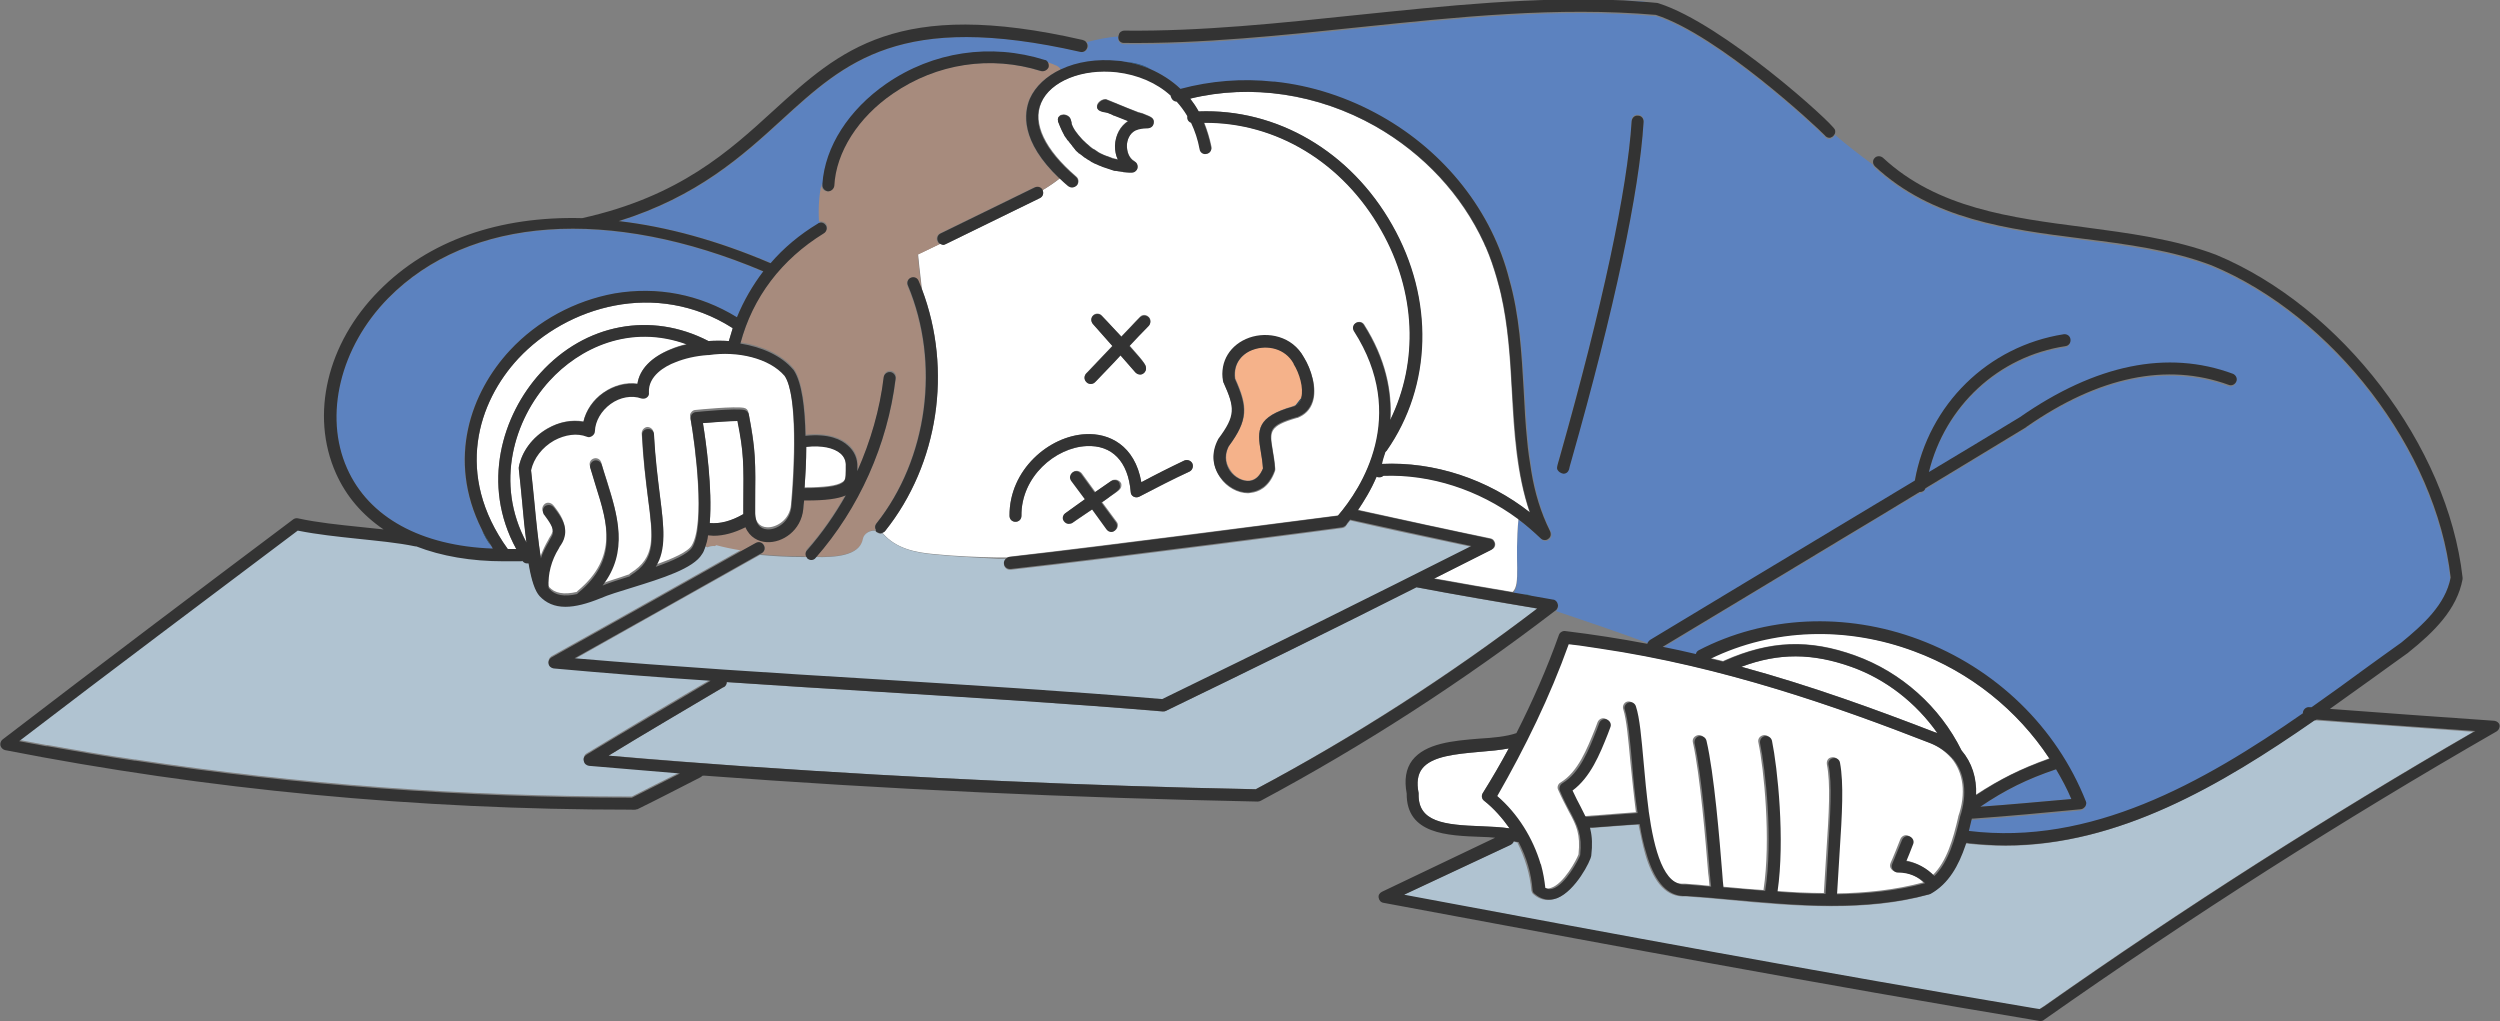 <?xml version="1.0" encoding="utf-8"?>
<!-- Generator: Adobe Illustrator 25.0.1, SVG Export Plug-In . SVG Version: 6.00 Build 0)  -->
<svg version="1.1" id="レイヤー_1" xmlns="http://www.w3.org/2000/svg" xmlns:xlink="http://www.w3.org/1999/xlink" x="0px"
	 y="0px" viewBox="0 0 587.9 240.2" style="enable-background:new 0 0 587.9 240.2;" xml:space="preserve">
<rect x="0" y="0" width="587.9" height="240.2" fill="#808080" stroke="none"/>
<style type="text/css">
	.st0{fill:#FF9119;}
	.st1{opacity:0.6;}
	.st2{clip-path:url(#SVGID_2_);}
	.st3{fill:#EEEEEE;}
	.st4{fill:#DBDBDB;}
	.st5{fill:#C3C3C3;}
	.st6{fill:#E8E8E8;}
	.st7{fill:#EAEAEA;}
	.st8{fill:#EBEBEB;}
	.st9{fill:#F0F0F0;}
	.st10{fill:#EFEFEF;}
	.st11{fill:#DADADA;}
	.st12{fill:#B9B9B9;}
	.st13{fill:#DEDEDE;}
	.st14{fill:#ECECEC;}
	.st15{fill:#D8D8D8;}
	.st16{fill:#D3D3D3;}
	.st17{fill:#BEBEBE;}
	.st18{fill:#D6D6D6;}
	.st19{fill:#E3E3E3;}
	.st20{fill:#E4E4E4;}
	.st21{fill:#F2F2F2;}
	.st22{fill:#CACACA;}
	.st23{fill:#DCDCDC;}
	.st24{fill:#C1C1C1;}
	.st25{fill:#E6E6E6;}
	.st26{fill:#F3F3F3;}
	.st27{fill:#CFCFCF;}
	.st28{fill:#D5D5D5;}
	.st29{fill:#E2E2E2;}
	.st30{fill:#C6C6C6;}
	.st31{fill:#D1D1D1;}
	.st32{fill:#D7D7D7;}
	.st33{fill:#C2C2C2;}
	.st34{fill:#BABABA;}
	.st35{fill:#C7C7C7;}
	.st36{fill:#DFDFDF;}
	.st37{fill:#C9C9C9;}
	.st38{fill:#D2D2D2;}
	.st39{fill:#E7E7E7;}
	.st40{fill:#CDCDCD;}
	.st41{fill:#BDBDBD;}
	.st42{fill:#E0E0E0;}
	.st43{fill:#CECECE;}
	.st44{fill:#ADADAD;}
	.st45{fill:#B6B6B6;}
	.st46{fill:#A9A9A9;}
	.st47{fill:#AFAFAF;}
	.st48{fill:#B2B2B2;}
	.st49{fill:#B5B5B5;}
	.st50{fill:#9E9E9E;}
	.st51{fill:#A5A5A5;}
	.st52{fill:#5C82BF;}
	.st53{fill:#FFFFFF;}
	.st54{fill:#1A4863;}
	.st55{fill:#A78B7D;}
	.st56{fill:#F5B28A;}
	.st57{fill:#B0C3D1;}
	.st58{fill:#247048;}
	.st59{fill:#333333;}
</style>
<rect x="518.1" y="1637.4" class="st0" width="1920" height="750"/>
<g class="st1">
	<defs>
		<rect id="SVGID_1_" x="513" y="1637.4" class="st1" width="1930.2" height="754"/>
	</defs>
	<clipPath id="SVGID_2_">
		<use xlink:href="#SVGID_1_"  style="overflow:visible;"/>
	</clipPath>
	<g class="st2">
		<polygon class="st3" points="2403.6,2994.4 2529.4,2921.8 2529.4,3067 		"/>
		<polygon class="st4" points="1648.7,2994.4 1774.5,2921.8 1774.5,3067 		"/>
		<polygon class="st5" points="1774.5,3067 1774.5,2921.8 1900.3,2994.4 		"/>
		<polygon class="st6" points="1900.3,2994.4 2026.1,2921.8 2026.1,3067 		"/>
		<polygon class="st7" points="2026.1,3067 2026.1,2921.8 2152,2994.4 		"/>
		<polygon class="st8" points="2152,2994.4 2277.8,2921.8 2277.8,3067 		"/>
		<polygon class="st9" points="2277.8,3067 2277.8,2921.8 2403.6,2994.4 		"/>
		<polygon class="st10" points="2529.4,3067 2529.4,2921.8 2655.2,2994.4 		"/>
		<polygon class="st11" points="1648.7,2994.4 1648.7,2849.1 1774.5,2921.8 		"/>
		<polygon class="st12" points="1774.5,2921.8 1900.3,2849.1 1900.3,2994.4 		"/>
		<polygon class="st13" points="1900.3,2994.4 1900.3,2849.1 2026.1,2921.8 		"/>
		<polygon class="st8" points="2026.1,2921.8 2152,2849.1 2152,2994.4 		"/>
		<polygon class="st8" points="2152,2994.4 2152,2849.1 2277.8,2921.8 		"/>
		<polygon class="st7" points="2277.8,2921.8 2403.6,2849.1 2403.6,2994.4 		"/>
		<polygon class="st6" points="2403.6,2994.4 2403.6,2849.1 2529.4,2921.8 		"/>
		<polygon class="st7" points="2529.4,2921.8 2529.4,2776.5 2655.2,2849.1 		"/>
		<polygon class="st14" points="2529.4,2921.8 2655.2,2849.1 2655.2,2994.4 		"/>
		<polygon class="st15" points="1522.9,3067 1522.9,2921.8 1648.7,2994.4 		"/>
		<polygon class="st16" points="1522.9,2921.8 1648.7,2849.1 1648.7,2994.4 		"/>
		<polygon class="st17" points="1648.7,2849.1 1774.5,2776.5 1774.5,2921.8 		"/>
		<polygon class="st12" points="1774.5,2921.8 1774.5,2776.5 1900.3,2849.1 		"/>
		<polygon class="st18" points="1900.3,2849.1 2026.1,2776.5 2026.1,2921.8 		"/>
		<polygon class="st8" points="2026.1,2921.8 2026.1,2776.5 2152,2849.1 		"/>
		<polygon class="st6" points="2152,2849.1 2277.8,2776.5 2277.8,2921.8 		"/>
		<polygon class="st19" points="2277.8,2921.8 2277.8,2776.5 2403.6,2849.1 		"/>
		<polygon class="st6" points="2403.6,2849.1 2529.4,2776.5 2529.4,2921.8 		"/>
		<polygon class="st20" points="2529.4,2776.5 2655.2,2703.8 2655.2,2849.1 		"/>
		<polygon class="st10" points="2655.2,2994.4 2655.2,2849.1 2781,2921.8 		"/>
		<polygon class="st21" points="2655.2,2994.4 2781,2921.8 2781,3067 		"/>
		<polygon class="st22" points="1397.1,2994.4 1522.9,2921.8 1522.9,3067 		"/>
		<polygon class="st16" points="1522.9,2921.8 1522.9,2776.5 1648.7,2849.1 		"/>
		<polygon class="st23" points="1522.9,2776.5 1648.7,2703.8 1648.7,2849.1 		"/>
		<polygon class="st24" points="1648.7,2849.1 1648.7,2703.8 1774.5,2776.5 		"/>
		<polygon class="st5" points="1774.5,2776.5 1900.3,2703.8 1900.3,2849.1 		"/>
		<polygon class="st11" points="1900.3,2849.1 1900.3,2703.8 2026.1,2776.5 		"/>
		<polygon class="st7" points="2026.1,2776.5 2152,2703.8 2152,2849.1 		"/>
		<polygon class="st7" points="2152,2849.1 2152,2703.8 2277.8,2776.5 		"/>
		<polygon class="st6" points="2277.8,2776.5 2403.6,2703.8 2403.6,2849.1 		"/>
		<polygon class="st6" points="2403.6,2849.1 2403.6,2703.8 2529.4,2776.5 		"/>
		<polygon class="st25" points="2655.2,2849.1 2655.2,2703.8 2781,2776.5 		"/>
		<polygon class="st7" points="2655.2,2849.1 2781,2776.5 2781,2921.8 		"/>
		<polygon class="st26" points="2781,3067 2781,2921.8 2906.9,2994.4 		"/>
		<polygon class="st27" points="1397.1,2994.4 1397.1,2849.1 1522.9,2921.8 		"/>
		<polygon class="st28" points="1397.1,2849.1 1522.9,2776.5 1522.9,2921.8 		"/>
		<polygon class="st23" points="1522.9,2776.5 1522.9,2631.2 1648.7,2703.8 		"/>
		<polygon class="st12" points="1648.7,2703.8 1774.5,2631.2 1774.5,2776.5 		"/>
		<polygon class="st24" points="1774.5,2776.5 1774.5,2631.2 1900.3,2703.8 		"/>
		<polygon class="st29" points="1900.3,2703.8 2026.1,2631.2 2026.1,2776.5 		"/>
		<polygon class="st13" points="2026.1,2776.5 2026.1,2631.2 2152,2703.8 		"/>
		<polygon class="st7" points="2152,2703.8 2277.8,2631.2 2277.8,2776.5 		"/>
		<polygon class="st7" points="2277.8,2776.5 2277.8,2631.2 2403.6,2703.8 		"/>
		<polygon class="st14" points="2403.6,2703.8 2529.4,2631.2 2529.4,2776.5 		"/>
		<polygon class="st25" points="2529.4,2776.5 2529.4,2631.2 2655.2,2703.8 		"/>
		<polygon class="st6" points="2655.2,2703.8 2655.2,2558.6 2781,2631.2 		"/>
		<polygon class="st19" points="2655.2,2703.8 2781,2631.2 2781,2776.5 		"/>
		<polygon class="st3" points="2781,2921.8 2781,2776.5 2906.9,2849.1 		"/>
		<polygon class="st21" points="2781,2921.8 2906.9,2849.1 2906.9,2994.4 		"/>
		<polygon class="st24" points="1271.2,3067 1271.2,2921.8 1397.1,2994.4 		"/>
		<polygon class="st30" points="1271.2,2921.8 1397.1,2849.1 1397.1,2994.4 		"/>
		<polygon class="st31" points="1397.1,2849.1 1397.1,2703.8 1522.9,2776.5 		"/>
		<polygon class="st32" points="1397.1,2703.8 1522.9,2631.2 1522.9,2776.5 		"/>
		<polygon class="st33" points="1522.9,2631.2 1648.7,2558.6 1648.7,2703.8 		"/>
		<polygon class="st34" points="1648.7,2703.8 1648.7,2558.6 1774.5,2631.2 		"/>
		<polygon class="st24" points="1774.5,2631.2 1900.3,2558.6 1900.3,2703.8 		"/>
		<polygon class="st35" points="1900.3,2703.8 1900.3,2558.6 2026.1,2631.2 		"/>
		<polygon class="st36" points="2026.1,2631.2 2152,2558.6 2152,2703.8 		"/>
		<polygon class="st4" points="2152,2703.8 2152,2558.6 2277.8,2631.2 		"/>
		<polygon class="st29" points="2277.8,2631.2 2403.6,2558.6 2403.6,2703.8 		"/>
		<polygon class="st25" points="2403.6,2703.8 2403.6,2558.6 2529.4,2631.2 		"/>
		<polygon class="st3" points="2529.4,2631.2 2655.2,2558.6 2655.2,2703.8 		"/>
		<polygon class="st3" points="2655.2,2558.6 2781,2485.9 2781,2631.2 		"/>
		<polygon class="st8" points="2781,2776.5 2781,2631.2 2906.9,2703.8 		"/>
		<polygon class="st10" points="2781,2776.5 2906.9,2703.8 2906.9,2849.1 		"/>
		<polygon class="st9" points="2906.9,2994.4 2906.9,2849.1 3032.7,2921.8 		"/>
		<polygon class="st14" points="2906.9,2994.4 3032.7,2921.8 3032.7,3067 		"/>
		<polygon class="st34" points="1145.4,2994.4 1271.2,2921.8 1271.2,3067 		"/>
		<polygon class="st24" points="1271.2,2921.8 1271.2,2776.5 1397.1,2849.1 		"/>
		<polygon class="st31" points="1271.2,2776.5 1397.1,2703.8 1397.1,2849.1 		"/>
		<polygon class="st4" points="1397.1,2703.8 1397.1,2558.6 1522.9,2631.2 		"/>
		<polygon class="st37" points="1397.1,2558.6 1522.9,2485.9 1522.9,2631.2 		"/>
		<polygon class="st17" points="1522.9,2631.2 1522.9,2485.9 1648.7,2558.6 		"/>
		<polygon class="st17" points="1648.7,2558.6 1774.5,2485.9 1774.5,2631.2 		"/>
		<polygon class="st24" points="1774.5,2631.2 1774.5,2485.9 1900.3,2558.6 		"/>
		<polygon class="st22" points="1900.3,2558.6 2026.1,2485.9 2026.1,2631.2 		"/>
		<polygon class="st38" points="2026.1,2631.2 2026.1,2485.9 2152,2558.6 		"/>
		<polygon class="st4" points="2152,2558.6 2277.8,2485.9 2277.8,2631.2 		"/>
		<polygon class="st36" points="2277.8,2631.2 2277.8,2485.9 2403.6,2558.6 		"/>
		<polygon class="st3" points="2403.6,2558.6 2529.4,2485.9 2529.4,2631.2 		"/>
		<polygon class="st3" points="2529.4,2631.2 2529.4,2485.9 2655.2,2558.6 		"/>
		<polygon class="st21" points="2781,2631.2 2781,2485.9 2906.9,2558.6 		"/>
		<polygon class="st14" points="2781,2631.2 2906.9,2558.6 2906.9,2703.8 		"/>
		<polygon class="st21" points="2906.9,2849.1 2906.9,2703.8 3032.7,2776.5 		"/>
		<polygon class="st9" points="2906.9,2849.1 3032.7,2776.5 3032.7,2921.8 		"/>
		<polygon class="st39" points="3032.7,3067 3032.7,2921.8 3158.5,2994.4 		"/>
		<polygon class="st24" points="1145.4,2994.4 1145.4,2849.1 1271.2,2921.8 		"/>
		<polygon class="st33" points="1145.4,2849.1 1271.2,2776.5 1271.2,2921.8 		"/>
		<polygon class="st40" points="1271.2,2776.5 1271.2,2631.2 1397.1,2703.8 		"/>
		<polygon class="st31" points="1271.2,2631.2 1397.1,2558.6 1397.1,2703.8 		"/>
		<polygon class="st17" points="1397.1,2558.6 1397.1,2413.3 1522.9,2485.9 		"/>
		<polygon class="st41" points="1522.9,2485.9 1648.7,2413.3 1648.7,2558.6 		"/>
		<polygon class="st34" points="1648.7,2558.6 1648.7,2413.3 1774.5,2485.9 		"/>
		<polygon class="st35" points="1774.5,2485.9 1900.3,2413.3 1900.3,2558.6 		"/>
		<polygon class="st40" points="1900.3,2558.6 1900.3,2413.3 2026.1,2485.9 		"/>
		<polygon class="st28" points="2026.1,2485.9 2152,2413.3 2152,2558.6 		"/>
		<polygon class="st23" points="2152,2558.6 2152,2413.3 2277.8,2485.9 		"/>
		<polygon class="st23" points="2277.8,2485.9 2403.6,2413.3 2403.6,2558.6 		"/>
		<polygon class="st9" points="2403.6,2558.6 2403.6,2413.3 2529.4,2485.9 		"/>
		<polygon class="st7" points="2529.4,2485.9 2655.2,2413.3 2655.2,2558.6 		"/>
		<polygon class="st20" points="2655.2,2558.6 2655.2,2413.3 2781,2485.9 		"/>
		<polygon class="st29" points="2781,2485.9 2781,2340.6 2906.9,2413.3 		"/>
		<polygon class="st9" points="2781,2485.9 2906.9,2413.3 2906.9,2558.6 		"/>
		<polygon class="st21" points="2906.9,2703.8 2906.9,2558.6 3032.7,2631.2 		"/>
		<polygon class="st21" points="2906.9,2703.8 3032.7,2631.2 3032.7,2776.5 		"/>
		<polygon class="st20" points="3032.7,2921.8 3032.7,2776.5 3158.5,2849.1 		"/>
		<polygon class="st20" points="3032.7,2921.8 3158.5,2849.1 3158.5,2994.4 		"/>
		<polygon class="st12" points="1019.6,3067 1019.6,2921.8 1145.4,2994.4 		"/>
		<polygon class="st12" points="1019.6,2921.8 1145.4,2849.1 1145.4,2994.4 		"/>
		<polygon class="st24" points="1145.4,2849.1 1145.4,2703.8 1271.2,2776.5 		"/>
		<polygon class="st24" points="1145.4,2703.8 1271.2,2631.2 1271.2,2776.5 		"/>
		<polygon class="st16" points="1271.2,2631.2 1271.2,2485.9 1397.1,2558.6 		"/>
		<polygon class="st18" points="1271.2,2485.9 1397.1,2413.3 1397.1,2558.6 		"/>
		<polygon class="st33" points="1397.1,2413.3 1522.9,2340.6 1522.9,2485.9 		"/>
		<polygon class="st24" points="1522.9,2485.9 1522.9,2340.6 1648.7,2413.3 		"/>
		<polygon class="st24" points="1648.7,2413.3 1774.5,2340.6 1774.5,2485.9 		"/>
		<polygon class="st37" points="1774.5,2485.9 1774.5,2340.6 1900.3,2413.3 		"/>
		<polygon class="st38" points="1900.3,2413.3 2026.1,2340.6 2026.1,2485.9 		"/>
		<polygon class="st31" points="2026.1,2485.9 2026.1,2340.6 2152,2413.3 		"/>
		<polygon class="st18" points="2152,2413.3 2277.8,2340.6 2277.8,2485.9 		"/>
		<polygon class="st4" points="2277.8,2485.9 2277.8,2340.6 2403.6,2413.3 		"/>
		<polygon class="st42" points="2403.6,2413.3 2529.4,2340.6 2529.4,2485.9 		"/>
		<polygon class="st9" points="2529.4,2485.9 2529.4,2340.6 2655.2,2413.3 		"/>
		<polygon class="st19" points="2655.2,2413.3 2781,2340.6 2781,2485.9 		"/>
		<polygon class="st7" points="2781,2340.6 2906.9,2268 2906.9,2413.3 		"/>
		<polygon class="st26" points="2906.9,2558.6 2906.9,2413.3 3032.7,2485.9 		"/>
		<polygon class="st9" points="2906.9,2558.6 3032.7,2485.9 3032.7,2631.2 		"/>
		<polygon class="st6" points="3032.7,2776.5 3032.7,2631.2 3158.5,2703.8 		"/>
		<polygon class="st29" points="3032.7,2776.5 3158.5,2703.8 3158.5,2849.1 		"/>
		<polygon class="st6" points="3158.5,2994.4 3158.5,2849.1 3284.3,2921.8 		"/>
		<polygon class="st6" points="3158.5,2994.4 3284.3,2921.8 3284.3,3067 		"/>
		<polygon class="st12" points="893.8,2994.4 1019.6,2921.8 1019.6,3067 		"/>
		<polygon class="st12" points="1019.6,2921.8 1019.6,2776.5 1145.4,2849.1 		"/>
		<polygon class="st33" points="1019.6,2776.5 1145.4,2703.8 1145.4,2849.1 		"/>
		<polygon class="st5" points="1145.4,2703.8 1145.4,2558.6 1271.2,2631.2 		"/>
		<polygon class="st40" points="1145.4,2558.6 1271.2,2485.9 1271.2,2631.2 		"/>
		<polygon class="st30" points="1271.2,2485.9 1271.2,2340.6 1397.1,2413.3 		"/>
		<polygon class="st31" points="1271.2,2340.6 1397.1,2268 1397.1,2413.3 		"/>
		<polygon class="st30" points="1397.1,2413.3 1397.1,2268 1522.9,2340.6 		"/>
		<polygon class="st12" points="1522.9,2340.6 1648.7,2268 1648.7,2413.3 		"/>
		<polygon class="st34" points="1648.7,2413.3 1648.7,2268 1774.5,2340.6 		"/>
		<polygon class="st40" points="1774.5,2340.6 1900.3,2268 1900.3,2413.3 		"/>
		<polygon class="st27" points="1900.3,2413.3 1900.3,2268 2026.1,2340.6 		"/>
		<polygon class="st27" points="2026.1,2340.6 2152,2268 2152,2413.3 		"/>
		<polygon class="st31" points="2152,2413.3 2152,2268 2277.8,2340.6 		"/>
		<polygon class="st32" points="2277.8,2340.6 2403.6,2268 2403.6,2413.3 		"/>
		<polygon class="st28" points="2403.6,2413.3 2403.6,2268 2529.4,2340.6 		"/>
		<polygon class="st3" points="2529.4,2340.6 2655.2,2268 2655.2,2413.3 		"/>
		<polygon class="st10" points="2655.2,2413.3 2655.2,2268 2781,2340.6 		"/>
		<polygon class="st25" points="2906.9,2413.3 2906.9,2268 3032.7,2340.6 		"/>
		<polygon class="st25" points="2906.9,2413.3 3032.7,2340.6 3032.7,2485.9 		"/>
		<polygon class="st21" points="3032.7,2631.2 3032.7,2485.9 3158.5,2558.6 		"/>
		<polygon class="st36" points="3032.7,2631.2 3158.5,2558.6 3158.5,2703.8 		"/>
		<polygon class="st25" points="3158.5,2849.1 3158.5,2703.8 3284.3,2776.5 		"/>
		<polygon class="st7" points="3158.5,2849.1 3284.3,2776.5 3284.3,2921.8 		"/>
		<polygon class="st7" points="3284.3,3067 3284.3,2921.8 3410.1,2994.4 		"/>
		<polygon class="st41" points="893.8,2994.4 893.8,2849.1 1019.6,2921.8 		"/>
		<polygon class="st24" points="893.8,2849.1 1019.6,2776.5 1019.6,2921.8 		"/>
		<polygon class="st17" points="1019.6,2776.5 1019.6,2631.2 1145.4,2703.8 		"/>
		<polygon class="st34" points="1019.6,2631.2 1145.4,2558.6 1145.4,2703.8 		"/>
		<polygon class="st31" points="1145.4,2558.6 1145.4,2413.3 1271.2,2485.9 		"/>
		<polygon class="st35" points="1145.4,2413.3 1271.2,2340.6 1271.2,2485.9 		"/>
		<polygon class="st18" points="1271.2,2340.6 1271.2,2195.4 1397.1,2268 		"/>
		<polygon class="st33" points="1397.1,2268 1522.9,2195.4 1522.9,2340.6 		"/>
		<polygon class="st34" points="1522.9,2340.6 1522.9,2195.4 1648.7,2268 		"/>
		<polygon class="st34" points="1648.7,2268 1774.5,2195.4 1774.5,2340.6 		"/>
		<polygon class="st5" points="1774.5,2340.6 1774.5,2195.4 1900.3,2268 		"/>
		<polygon class="st40" points="1900.3,2268 2026.1,2195.4 2026.1,2340.6 		"/>
		<polygon class="st40" points="2026.1,2340.6 2026.1,2195.4 2152,2268 		"/>
		<polygon class="st18" points="2152,2268 2277.8,2195.4 2277.8,2340.6 		"/>
		<polygon class="st18" points="2277.8,2340.6 2277.8,2195.4 2403.6,2268 		"/>
		<polygon class="st38" points="2403.6,2268 2529.4,2195.4 2529.4,2340.6 		"/>
		<polygon class="st43" points="2529.4,2340.6 2529.4,2195.4 2655.2,2268 		"/>
		<polygon class="st6" points="2655.2,2268 2781,2195.4 2781,2340.6 		"/>
		<polygon class="st21" points="2781,2340.6 2781,2195.4 2906.9,2268 		"/>
		<polygon class="st21" points="2906.9,2268 2906.9,2122.7 3032.7,2195.4 		"/>
		<polygon class="st10" points="2906.9,2268 3032.7,2195.4 3032.7,2340.6 		"/>
		<polygon class="st14" points="3032.7,2485.9 3032.7,2340.6 3158.5,2413.3 		"/>
		<polygon class="st7" points="3032.7,2485.9 3158.5,2413.3 3158.5,2558.6 		"/>
		<polygon class="st42" points="3158.5,2703.8 3158.5,2558.6 3284.3,2631.2 		"/>
		<polygon class="st39" points="3158.5,2703.8 3284.3,2631.2 3284.3,2776.5 		"/>
		<polygon class="st10" points="3284.3,2921.8 3284.3,2776.5 3410.1,2849.1 		"/>
		<polygon class="st10" points="3284.3,2921.8 3410.1,2849.1 3410.1,2994.4 		"/>
		<polygon class="st12" points="768,3067 768,2921.8 893.8,2994.4 		"/>
		<polygon class="st44" points="768,2921.8 893.8,2849.1 893.8,2994.4 		"/>
		<polygon class="st33" points="893.8,2849.1 893.8,2703.8 1019.6,2776.5 		"/>
		<polygon class="st34" points="893.8,2703.8 1019.6,2631.2 1019.6,2776.5 		"/>
		<polygon class="st34" points="1019.6,2631.2 1019.6,2485.9 1145.4,2558.6 		"/>
		<polygon class="st5" points="1019.6,2485.9 1145.4,2413.3 1145.4,2558.6 		"/>
		<polygon class="st45" points="1145.4,2413.3 1145.4,2268 1271.2,2340.6 		"/>
		<polygon class="st31" points="1145.4,2268 1271.2,2195.4 1271.2,2340.6 		"/>
		<polygon class="st22" points="1271.2,2195.4 1397.1,2122.7 1397.1,2268 		"/>
		<polygon class="st35" points="1397.1,2268 1397.1,2122.7 1522.9,2195.4 		"/>
		<polygon class="st34" points="1522.9,2195.4 1648.7,2122.7 1648.7,2268 		"/>
		<polygon class="st37" points="1648.7,2268 1648.7,2122.7 1774.5,2195.4 		"/>
		<polygon class="st34" points="1774.5,2195.4 1900.3,2122.7 1900.3,2268 		"/>
		<polygon class="st24" points="1900.3,2268 1900.3,2122.7 2026.1,2195.4 		"/>
		<polygon class="st40" points="2026.1,2195.4 2152,2122.7 2152,2268 		"/>
		<polygon class="st18" points="2152,2268 2152,2122.7 2277.8,2195.4 		"/>
		<polygon class="st32" points="2277.8,2195.4 2403.6,2122.7 2403.6,2268 		"/>
		<polygon class="st31" points="2403.6,2268 2403.6,2122.7 2529.4,2195.4 		"/>
		<polygon class="st30" points="2529.4,2195.4 2655.2,2122.7 2655.2,2268 		"/>
		<polygon class="st27" points="2655.2,2268 2655.2,2122.7 2781,2195.4 		"/>
		<polygon class="st9" points="2781,2195.4 2906.9,2122.7 2906.9,2268 		"/>
		<polygon class="st9" points="2906.9,2122.7 3032.7,2050.1 3032.7,2195.4 		"/>
		<polygon class="st14" points="3032.7,2340.6 3032.7,2195.4 3158.5,2268 		"/>
		<polygon class="st36" points="3032.7,2340.6 3158.5,2268 3158.5,2413.3 		"/>
		<polygon class="st32" points="3158.5,2558.6 3158.5,2413.3 3284.3,2485.9 		"/>
		<polygon class="st20" points="3158.5,2558.6 3284.3,2485.9 3284.3,2631.2 		"/>
		<polygon class="st6" points="3284.3,2776.5 3284.3,2631.2 3410.1,2703.8 		"/>
		<polygon class="st10" points="3284.3,2776.5 3410.1,2703.8 3410.1,2849.1 		"/>
		<polygon class="st7" points="3410.1,2994.4 3410.1,2849.1 3535.9,2921.8 		"/>
		<polygon class="st34" points="642.2,2994.4 768,2921.8 768,3067 		"/>
		<polygon class="st46" points="768,2921.8 768,2776.5 893.8,2849.1 		"/>
		<polygon class="st5" points="768,2776.5 893.8,2703.8 893.8,2849.1 		"/>
		<polygon class="st41" points="893.8,2703.8 893.8,2558.6 1019.6,2631.2 		"/>
		<polygon class="st41" points="893.8,2558.6 1019.6,2485.9 1019.6,2631.2 		"/>
		<polygon class="st41" points="1019.6,2485.9 1019.6,2340.6 1145.4,2413.3 		"/>
		<polygon class="st12" points="1019.6,2340.6 1145.4,2268 1145.4,2413.3 		"/>
		<polygon class="st43" points="1145.4,2268 1145.4,2122.7 1271.2,2195.4 		"/>
		<polygon class="st22" points="1145.4,2122.7 1271.2,2050.1 1271.2,2195.4 		"/>
		<polygon class="st40" points="1271.2,2195.4 1271.2,2050.1 1397.1,2122.7 		"/>
		<polygon class="st35" points="1397.1,2122.7 1522.9,2050.1 1522.9,2195.4 		"/>
		<polygon class="st35" points="1522.9,2195.4 1522.9,2050.1 1648.7,2122.7 		"/>
		<polygon class="st36" points="1648.7,2122.7 1774.5,2050.1 1774.5,2195.4 		"/>
		<polygon class="st40" points="1774.5,2195.4 1774.5,2050.1 1900.3,2122.7 		"/>
		<polygon class="st31" points="1900.3,2122.7 2026.1,2050.1 2026.1,2195.4 		"/>
		<polygon class="st43" points="2026.1,2195.4 2026.1,2050.1 2152,2122.7 		"/>
		<polygon class="st40" points="2152,2122.7 2277.8,2050.1 2277.8,2195.4 		"/>
		<polygon class="st40" points="2277.8,2195.4 2277.8,2050.1 2403.6,2122.7 		"/>
		<polygon class="st35" points="2403.6,2122.7 2529.4,2050.1 2529.4,2195.4 		"/>
		<polygon class="st30" points="2529.4,2195.4 2529.4,2050.1 2655.2,2122.7 		"/>
		<polygon class="st40" points="2655.2,2122.7 2781,2050.1 2781,2195.4 		"/>
		<polygon class="st11" points="2781,2195.4 2781,2050.1 2906.9,2122.7 		"/>
		<polygon class="st10" points="3032.7,2195.4 3032.7,2050.1 3158.5,2122.7 		"/>
		<polygon class="st6" points="3032.7,2195.4 3158.5,2122.7 3158.5,2268 		"/>
		<polygon class="st35" points="3158.5,2413.3 3158.5,2268 3284.3,2340.6 		"/>
		<polygon class="st32" points="3158.5,2413.3 3284.3,2340.6 3284.3,2485.9 		"/>
		<polygon class="st20" points="3284.3,2631.2 3284.3,2485.9 3410.1,2558.6 		"/>
		<polygon class="st29" points="3284.3,2631.2 3410.1,2558.6 3410.1,2703.8 		"/>
		<polygon class="st7" points="3410.1,2849.1 3410.1,2703.8 3535.9,2776.5 		"/>
		<polygon class="st7" points="3410.1,2849.1 3535.9,2776.5 3535.9,2921.8 		"/>
		<polygon class="st34" points="642.2,2994.4 642.2,2849.1 768,2921.8 		"/>
		<polygon class="st47" points="642.2,2849.1 768,2776.5 768,2921.8 		"/>
		<polygon class="st5" points="768,2776.5 768,2631.2 893.8,2703.8 		"/>
		<polygon class="st45" points="768,2631.2 893.8,2558.6 893.8,2703.8 		"/>
		<polygon class="st41" points="893.8,2558.6 893.8,2413.3 1019.6,2485.9 		"/>
		<polygon class="st17" points="893.8,2413.3 1019.6,2340.6 1019.6,2485.9 		"/>
		<polygon class="st45" points="1019.6,2340.6 1019.6,2195.4 1145.4,2268 		"/>
		<polygon class="st35" points="1019.6,2195.4 1145.4,2122.7 1145.4,2268 		"/>
		<polygon class="st41" points="1145.4,2122.7 1145.4,1977.4 1271.2,2050.1 		"/>
		<polygon class="st31" points="1271.2,2050.1 1397.1,1977.4 1397.1,2122.7 		"/>
		<polygon class="st31" points="1397.1,2122.7 1397.1,1977.4 1522.9,2050.1 		"/>
		<polygon class="st31" points="1522.9,2050.1 1648.7,1977.4 1648.7,2122.7 		"/>
		<polygon class="st36" points="1648.7,2122.7 1648.7,1977.4 1774.5,2050.1 		"/>
		<polygon class="st40" points="1774.5,2050.1 1900.3,1977.4 1900.3,2122.7 		"/>
		<polygon class="st15" points="1900.3,2122.7 1900.3,1977.4 2026.1,2050.1 		"/>
		<polygon class="st15" points="2026.1,2050.1 2152,1977.4 2152,2122.7 		"/>
		<polygon class="st38" points="2152,2122.7 2152,1977.4 2277.8,2050.1 		"/>
		<polygon class="st41" points="2277.8,2050.1 2403.6,1977.4 2403.6,2122.7 		"/>
		<polygon class="st24" points="2403.6,2122.7 2403.6,1977.4 2529.4,2050.1 		"/>
		<polygon class="st17" points="2529.4,2050.1 2655.2,1977.4 2655.2,2122.7 		"/>
		<polygon class="st33" points="2655.2,2122.7 2655.2,1977.4 2781,2050.1 		"/>
		<polygon class="st16" points="2781,2050.1 2906.9,1977.4 2906.9,2122.7 		"/>
		<polygon class="st29" points="2906.9,2122.7 2906.9,1977.4 3032.7,2050.1 		"/>
		<polygon class="st4" points="3032.7,2050.1 3032.7,1904.8 3158.5,1977.4 		"/>
		<polygon class="st29" points="3032.7,2050.1 3158.5,1977.4 3158.5,2122.7 		"/>
		<polygon class="st15" points="3158.5,2268 3158.5,2122.7 3284.3,2195.4 		"/>
		<polygon class="st22" points="3158.5,2268 3284.3,2195.4 3284.3,2340.6 		"/>
		<polygon class="st39" points="3284.3,2485.9 3284.3,2340.6 3410.1,2413.3 		"/>
		<polygon class="st25" points="3284.3,2485.9 3410.1,2413.3 3410.1,2558.6 		"/>
		<polygon class="st25" points="3410.1,2703.8 3410.1,2558.6 3535.9,2631.2 		"/>
		<polygon class="st25" points="3410.1,2703.8 3535.9,2631.2 3535.9,2776.5 		"/>
		<polygon class="st24" points="516.3,3067 516.3,2921.8 642.2,2994.4 		"/>
		<polygon class="st34" points="516.3,2921.8 642.2,2849.1 642.2,2994.4 		"/>
		<polygon class="st44" points="642.2,2849.1 642.2,2703.8 768,2776.5 		"/>
		<polygon class="st48" points="642.2,2703.8 768,2631.2 768,2776.5 		"/>
		<polygon class="st17" points="768,2631.2 768,2485.9 893.8,2558.6 		"/>
		<polygon class="st33" points="768,2485.9 893.8,2413.3 893.8,2558.6 		"/>
		<polygon class="st24" points="893.8,2413.3 893.8,2268 1019.6,2340.6 		"/>
		<polygon class="st17" points="893.8,2268 1019.6,2195.4 1019.6,2340.6 		"/>
		<polygon class="st37" points="1019.6,2195.4 1019.6,2050.1 1145.4,2122.7 		"/>
		<polygon class="st22" points="1019.6,2050.1 1145.4,1977.4 1145.4,2122.7 		"/>
		<polygon class="st27" points="1145.4,1977.4 1271.2,1904.8 1271.2,2050.1 		"/>
		<polygon class="st18" points="1271.2,2050.1 1271.2,1904.8 1397.1,1977.4 		"/>
		<polygon class="st13" points="1397.1,1977.4 1522.9,1904.8 1522.9,2050.1 		"/>
		<polygon class="st42" points="1522.9,2050.1 1522.9,1904.8 1648.7,1977.4 		"/>
		<polygon class="st32" points="1648.7,1977.4 1774.5,1904.8 1774.5,2050.1 		"/>
		<polygon class="st40" points="1774.5,2050.1 1774.5,1904.8 1900.3,1977.4 		"/>
		<polygon class="st12" points="1900.3,1977.4 2026.1,1904.8 2026.1,2050.1 		"/>
		<polygon class="st38" points="2026.1,2050.1 2026.1,1904.8 2152,1977.4 		"/>
		<polygon class="st11" points="2152,1977.4 2277.8,1904.8 2277.8,2050.1 		"/>
		<polygon class="st12" points="2277.8,2050.1 2277.8,1904.8 2403.6,1977.4 		"/>
		<polygon class="st45" points="2403.6,1977.4 2529.4,1904.8 2529.4,2050.1 		"/>
		<polygon class="st34" points="2529.4,2050.1 2529.4,1904.8 2655.2,1977.4 		"/>
		<polygon class="st30" points="2655.2,1977.4 2781,1904.8 2781,2050.1 		"/>
		<polygon class="st31" points="2781,2050.1 2781,1904.8 2906.9,1977.4 		"/>
		<polygon class="st32" points="2906.9,1977.4 3032.7,1904.8 3032.7,2050.1 		"/>
		<polygon class="st28" points="3032.7,1904.8 3158.5,1832.1 3158.5,1977.4 		"/>
		<polygon class="st38" points="3158.5,2122.7 3158.5,1977.4 3284.3,2050.1 		"/>
		<polygon class="st13" points="3158.5,2122.7 3284.3,2050.1 3284.3,2195.4 		"/>
		<polygon class="st11" points="3284.3,2340.6 3284.3,2195.4 3410.1,2268 		"/>
		<polygon class="st39" points="3284.3,2340.6 3410.1,2268 3410.1,2413.3 		"/>
		<polygon class="st25" points="3410.1,2558.6 3410.1,2413.3 3535.9,2485.9 		"/>
		<polygon class="st25" points="3410.1,2558.6 3535.9,2485.9 3535.9,2631.2 		"/>
		<polygon class="st5" points="390.5,2994.4 516.3,2921.8 516.3,3067 		"/>
		<polygon class="st49" points="516.3,2921.8 516.3,2776.5 642.2,2849.1 		"/>
		<polygon class="st46" points="516.3,2776.5 642.2,2703.8 642.2,2849.1 		"/>
		<polygon class="st45" points="642.2,2703.8 642.2,2558.6 768,2631.2 		"/>
		<polygon class="st43" points="642.2,2558.6 768,2485.9 768,2631.2 		"/>
		<polygon class="st5" points="768,2485.9 768,2340.6 893.8,2413.3 		"/>
		<polygon class="st34" points="768,2340.6 893.8,2268 893.8,2413.3 		"/>
		<polygon class="st12" points="893.8,2268 893.8,2122.7 1019.6,2195.4 		"/>
		<polygon class="st37" points="893.8,2122.7 1019.6,2050.1 1019.6,2195.4 		"/>
		<polygon class="st34" points="1019.6,2050.1 1019.6,1904.8 1145.4,1977.4 		"/>
		<polygon class="st17" points="1019.6,1904.8 1145.4,1832.1 1145.4,1977.4 		"/>
		<polygon class="st40" points="1145.4,1977.4 1145.4,1832.1 1271.2,1904.8 		"/>
		<polygon class="st38" points="1271.2,1904.8 1397.1,1832.1 1397.1,1977.4 		"/>
		<polygon class="st38" points="1397.1,1977.4 1397.1,1832.1 1522.9,1904.8 		"/>
		<polygon class="st40" points="1522.9,1904.8 1648.7,1832.1 1648.7,1977.4 		"/>
		<polygon class="st35" points="1648.7,1977.4 1648.7,1832.1 1774.5,1904.8 		"/>
		<polygon class="st11" points="1774.5,1904.8 1900.3,1832.1 1900.3,1977.4 		"/>
		<polygon class="st16" points="1900.3,1977.4 1900.3,1832.1 2026.1,1904.8 		"/>
		<polygon class="st34" points="2026.1,1904.8 2152,1832.1 2152,1977.4 		"/>
		<polygon class="st5" points="2152,1977.4 2152,1832.1 2277.8,1904.8 		"/>
		<polygon class="st41" points="2277.8,1904.8 2403.6,1832.1 2403.6,1977.4 		"/>
		<polygon class="st24" points="2403.6,1977.4 2403.6,1832.1 2529.4,1904.8 		"/>
		<polygon class="st24" points="2529.4,1904.8 2655.2,1832.1 2655.2,1977.4 		"/>
		<polygon class="st5" points="2655.2,1977.4 2655.2,1832.1 2781,1904.8 		"/>
		<polygon class="st40" points="2781,1904.8 2906.9,1832.1 2906.9,1977.4 		"/>
		<polygon class="st37" points="2906.9,1977.4 2906.9,1832.1 3032.7,1904.8 		"/>
		<polygon class="st5" points="3158.5,1977.4 3158.5,1832.1 3284.3,1904.8 		"/>
		<polygon class="st22" points="3158.5,1977.4 3284.3,1904.8 3284.3,2050.1 		"/>
		<polygon class="st37" points="3284.3,2195.4 3284.3,2050.1 3410.1,2122.7 		"/>
		<polygon class="st4" points="3284.3,2195.4 3410.1,2122.7 3410.1,2268 		"/>
		<polygon class="st25" points="3410.1,2413.3 3410.1,2268 3535.9,2340.6 		"/>
		<polygon class="st39" points="3410.1,2413.3 3535.9,2340.6 3535.9,2485.9 		"/>
		<polygon class="st30" points="390.5,2994.4 390.5,2849.1 516.3,2921.8 		"/>
		<polygon class="st41" points="390.5,2849.1 516.3,2776.5 516.3,2921.8 		"/>
		<polygon class="st50" points="516.3,2776.5 516.3,2631.2 642.2,2703.8 		"/>
		<polygon class="st47" points="516.3,2631.2 642.2,2558.6 642.2,2703.8 		"/>
		<polygon class="st40" points="642.2,2558.6 642.2,2413.3 768,2485.9 		"/>
		<polygon class="st33" points="642.2,2413.3 768,2340.6 768,2485.9 		"/>
		<polygon class="st5" points="768,2340.6 768,2195.4 893.8,2268 		"/>
		<polygon class="st41" points="768,2195.4 893.8,2122.7 893.8,2268 		"/>
		<polygon class="st30" points="893.8,2122.7 893.8,1977.4 1019.6,2050.1 		"/>
		<polygon class="st33" points="893.8,1977.4 1019.6,1904.8 1019.6,2050.1 		"/>
		<polygon class="st34" points="1019.6,1904.8 1019.6,1759.5 1145.4,1832.1 		"/>
		<polygon class="st36" points="1145.4,1832.1 1271.2,1759.5 1271.2,1904.8 		"/>
		<polygon class="st31" points="1271.2,1904.8 1271.2,1759.5 1397.1,1832.1 		"/>
		<polygon class="st30" points="1397.1,1832.1 1522.9,1759.5 1522.9,1904.8 		"/>
		<polygon class="st35" points="1522.9,1904.8 1522.9,1759.5 1648.7,1832.1 		"/>
		<polygon class="st11" points="1648.7,1832.1 1774.5,1759.5 1774.5,1904.8 		"/>
		<polygon class="st15" points="1774.5,1904.8 1774.5,1759.5 1900.3,1832.1 		"/>
		<polygon class="st24" points="1900.3,1832.1 2026.1,1759.5 2026.1,1904.8 		"/>
		<polygon class="st34" points="2026.1,1904.8 2026.1,1759.5 2152,1832.1 		"/>
		<polygon class="st12" points="2152,1832.1 2277.8,1759.5 2277.8,1904.8 		"/>
		<polygon class="st30" points="2277.8,1904.8 2277.8,1759.5 2403.6,1832.1 		"/>
		<polygon class="st38" points="2403.6,1832.1 2529.4,1759.5 2529.4,1904.8 		"/>
		<polygon class="st27" points="2529.4,1904.8 2529.4,1759.5 2655.2,1832.1 		"/>
		<polygon class="st31" points="2655.2,1832.1 2781,1759.5 2781,1904.8 		"/>
		<polygon class="st31" points="2781,1904.8 2781,1759.5 2906.9,1832.1 		"/>
		<polygon class="st27" points="2906.9,1832.1 3032.7,1759.5 3032.7,1904.8 		"/>
		<polygon class="st27" points="3032.7,1904.8 3032.7,1759.5 3158.5,1832.1 		"/>
		<polygon class="st30" points="3158.5,1832.1 3158.5,1686.9 3284.3,1759.5 		"/>
		<polygon class="st35" points="3158.5,1832.1 3284.3,1759.5 3284.3,1904.8 		"/>
		<polygon class="st40" points="3284.3,2050.1 3284.3,1904.8 3410.1,1977.4 		"/>
		<polygon class="st22" points="3284.3,2050.1 3410.1,1977.4 3410.1,2122.7 		"/>
		<polygon class="st39" points="3410.1,2268 3410.1,2122.7 3535.9,2195.4 		"/>
		<polygon class="st19" points="3410.1,2268 3535.9,2195.4 3535.9,2340.6 		"/>
		<polygon class="st27" points="264.7,3067 264.7,2921.8 390.5,2994.4 		"/>
		<polygon class="st43" points="264.7,2921.8 390.5,2849.1 390.5,2994.4 		"/>
		<polygon class="st41" points="390.5,2849.1 390.5,2703.8 516.3,2776.5 		"/>
		<polygon class="st50" points="390.5,2703.8 516.3,2631.2 516.3,2776.5 		"/>
		<polygon class="st45" points="516.3,2631.2 516.3,2485.9 642.2,2558.6 		"/>
		<polygon class="st33" points="516.3,2485.9 642.2,2413.3 642.2,2558.6 		"/>
		<polygon class="st12" points="642.2,2413.3 642.2,2268 768,2340.6 		"/>
		<polygon class="st12" points="642.2,2268 768,2195.4 768,2340.6 		"/>
		<polygon class="st48" points="768,2195.4 768,2050.1 893.8,2122.7 		"/>
		<polygon class="st30" points="768,2050.1 893.8,1977.4 893.8,2122.7 		"/>
		<polygon class="st17" points="893.8,1977.4 893.8,1832.1 1019.6,1904.8 		"/>
		<polygon class="st22" points="893.8,1832.1 1019.6,1759.5 1019.6,1904.8 		"/>
		<polygon class="st42" points="1019.6,1759.5 1145.4,1686.9 1145.4,1832.1 		"/>
		<polygon class="st13" points="1145.4,1832.1 1145.4,1686.9 1271.2,1759.5 		"/>
		<polygon class="st28" points="1271.2,1759.5 1397.1,1686.9 1397.1,1832.1 		"/>
		<polygon class="st43" points="1397.1,1832.1 1397.1,1686.9 1522.9,1759.5 		"/>
		<polygon class="st20" points="1522.9,1759.5 1648.7,1686.9 1648.7,1832.1 		"/>
		<polygon class="st10" points="1648.7,1832.1 1648.7,1686.9 1774.5,1759.5 		"/>
		<polygon class="st31" points="1774.5,1759.5 1900.3,1686.9 1900.3,1832.1 		"/>
		<polygon class="st34" points="1900.3,1832.1 1900.3,1686.9 2026.1,1759.5 		"/>
		<polygon class="st48" points="2026.1,1759.5 2152,1686.9 2152,1832.1 		"/>
		<polygon class="st33" points="2152,1832.1 2152,1686.9 2277.8,1759.5 		"/>
		<polygon class="st28" points="2277.8,1759.5 2403.6,1686.9 2403.6,1832.1 		"/>
		<polygon class="st28" points="2403.6,1832.1 2403.6,1686.9 2529.4,1759.5 		"/>
		<polygon class="st15" points="2529.4,1759.5 2655.2,1686.9 2655.2,1832.1 		"/>
		<polygon class="st32" points="2655.2,1832.1 2655.2,1686.9 2781,1759.5 		"/>
		<polygon class="st31" points="2781,1759.5 2906.9,1686.9 2906.9,1832.1 		"/>
		<polygon class="st40" points="2906.9,1832.1 2906.9,1686.9 3032.7,1759.5 		"/>
		<polygon class="st33" points="3032.7,1759.5 3158.5,1686.9 3158.5,1832.1 		"/>
		<polygon class="st28" points="3158.5,1686.9 3284.3,1614.2 3284.3,1759.5 		"/>
		<polygon class="st18" points="3284.3,1904.8 3284.3,1759.5 3410.1,1832.1 		"/>
		<polygon class="st23" points="3284.3,1904.8 3410.1,1832.1 3410.1,1977.4 		"/>
		<polygon class="st20" points="3410.1,2122.7 3410.1,1977.4 3535.9,2050.1 		"/>
		<polygon class="st23" points="3410.1,2122.7 3535.9,2050.1 3535.9,2195.4 		"/>
		<polygon class="st31" points="138.9,2994.4 264.7,2921.8 264.7,3067 		"/>
		<polygon class="st43" points="264.7,2921.8 264.7,2776.5 390.5,2849.1 		"/>
		<polygon class="st35" points="264.7,2776.5 390.5,2703.8 390.5,2849.1 		"/>
		<polygon class="st50" points="390.5,2703.8 390.5,2558.6 516.3,2631.2 		"/>
		<polygon class="st48" points="390.5,2558.6 516.3,2485.9 516.3,2631.2 		"/>
		<polygon class="st33" points="516.3,2485.9 516.3,2340.6 642.2,2413.3 		"/>
		<polygon class="st33" points="516.3,2340.6 642.2,2268 642.2,2413.3 		"/>
		<polygon class="st45" points="642.2,2268 642.2,2122.7 768,2195.4 		"/>
		<polygon class="st51" points="642.2,2122.7 768,2050.1 768,2195.4 		"/>
		<polygon class="st22" points="768,2050.1 768,1904.8 893.8,1977.4 		"/>
		<polygon class="st33" points="768,1904.8 893.8,1832.1 893.8,1977.4 		"/>
		<polygon class="st7" points="893.8,1832.1 893.8,1686.9 1019.6,1759.5 		"/>
		<polygon class="st9" points="893.8,1686.9 1019.6,1614.2 1019.6,1759.5 		"/>
		<polygon class="st8" points="1019.6,1759.5 1019.6,1614.2 1145.4,1686.9 		"/>
		<polygon class="st14" points="1145.4,1686.9 1271.2,1614.2 1271.2,1759.5 		"/>
		<polygon class="st29" points="1271.2,1759.5 1271.2,1614.2 1397.1,1686.9 		"/>
		<polygon class="st39" points="1397.1,1686.9 1522.9,1614.2 1522.9,1759.5 		"/>
		<polygon class="st10" points="1522.9,1759.5 1522.9,1614.2 1648.7,1686.9 		"/>
		<polygon class="st10" points="1648.7,1686.9 1774.5,1614.2 1774.5,1759.5 		"/>
		<polygon class="st42" points="1774.5,1759.5 1774.5,1614.2 1900.3,1686.9 		"/>
		<polygon class="st45" points="1900.3,1686.9 2026.1,1614.2 2026.1,1759.5 		"/>
		<polygon class="st44" points="2026.1,1759.5 2026.1,1614.2 2152,1686.9 		"/>
		<polygon class="st5" points="2152,1686.9 2277.8,1614.2 2277.8,1759.5 		"/>
		<polygon class="st37" points="2277.8,1759.5 2277.8,1614.2 2403.6,1686.9 		"/>
		<polygon class="st41" points="2403.6,1686.9 2529.4,1614.2 2529.4,1759.5 		"/>
		<polygon class="st17" points="2529.4,1759.5 2529.4,1614.2 2655.2,1686.9 		"/>
		<polygon class="st40" points="2655.2,1686.9 2781,1614.2 2781,1759.5 		"/>
		<polygon class="st18" points="2781,1759.5 2781,1614.2 2906.9,1686.9 		"/>
		<polygon class="st28" points="2906.9,1686.9 3032.7,1614.2 3032.7,1759.5 		"/>
		<polygon class="st5" points="3032.7,1759.5 3032.7,1614.2 3158.5,1686.9 		"/>
		<polygon class="st38" points="3284.3,1759.5 3284.3,1614.2 3410.1,1686.9 		"/>
		<polygon class="st28" points="3284.3,1759.5 3410.1,1686.9 3410.1,1832.1 		"/>
		<polygon class="st42" points="3410.1,1977.4 3410.1,1832.1 3535.9,1904.8 		"/>
		<polygon class="st13" points="3410.1,1977.4 3535.9,1904.8 3535.9,2050.1 		"/>
		<polygon class="st31" points="138.9,2994.4 138.9,2849.1 264.7,2921.8 		"/>
		<polygon class="st28" points="138.9,2849.1 264.7,2776.5 264.7,2921.8 		"/>
		<polygon class="st37" points="264.7,2776.5 264.7,2631.2 390.5,2703.8 		"/>
		<polygon class="st24" points="264.7,2631.2 390.5,2558.6 390.5,2703.8 		"/>
		<polygon class="st48" points="390.5,2558.6 390.5,2413.3 516.3,2485.9 		"/>
		<polygon class="st12" points="390.5,2413.3 516.3,2340.6 516.3,2485.9 		"/>
		<polygon class="st47" points="516.3,2340.6 516.3,2195.4 642.2,2268 		"/>
		<polygon class="st49" points="516.3,2195.4 642.2,2122.7 642.2,2268 		"/>
		<polygon class="st51" points="642.2,2122.7 642.2,1977.4 768,2050.1 		"/>
		<polygon class="st40" points="642.2,1977.4 768,1904.8 768,2050.1 		"/>
		<polygon class="st18" points="768,1904.8 768,1759.5 893.8,1832.1 		"/>
		<polygon class="st7" points="768,1759.5 893.8,1686.9 893.8,1832.1 		"/>
		<polygon class="st29" points="893.8,1686.9 893.8,1541.6 1019.6,1614.2 		"/>
		<polygon class="st14" points="1019.6,1614.2 1145.4,1541.6 1145.4,1686.9 		"/>
		<polygon class="st14" points="1145.4,1686.9 1145.4,1541.6 1271.2,1614.2 		"/>
		<polygon class="st25" points="1271.2,1614.2 1397.1,1541.6 1397.1,1686.9 		"/>
		<polygon class="st10" points="1397.1,1686.9 1397.1,1541.6 1522.9,1614.2 		"/>
		<polygon class="st9" points="1522.9,1614.2 1648.7,1541.6 1648.7,1686.9 		"/>
		<polygon class="st14" points="1648.7,1686.9 1648.7,1541.6 1774.5,1614.2 		"/>
		<polygon class="st38" points="1774.5,1614.2 1900.3,1541.6 1900.3,1686.9 		"/>
		<polygon class="st35" points="1900.3,1686.9 1900.3,1541.6 2026.1,1614.2 		"/>
		<polygon class="st45" points="2026.1,1614.2 2152,1541.6 2152,1686.9 		"/>
		<polygon class="st44" points="2152,1686.9 2152,1541.6 2277.8,1614.2 		"/>
		<polygon class="st45" points="2277.8,1614.2 2403.6,1541.6 2403.6,1686.9 		"/>
		<polygon class="st51" points="2403.6,1686.9 2403.6,1541.6 2529.4,1614.2 		"/>
		<polygon class="st33" points="2529.4,1614.2 2655.2,1541.6 2655.2,1686.9 		"/>
		<polygon class="st30" points="2655.2,1686.9 2655.2,1541.6 2781,1614.2 		"/>
		<polygon class="st11" points="2781,1614.2 2906.9,1541.6 2906.9,1686.9 		"/>
		<polygon class="st42" points="2906.9,1686.9 2906.9,1541.6 3032.7,1614.2 		"/>
		<polygon class="st24" points="3032.7,1614.2 3158.5,1541.6 3158.5,1686.9 		"/>
		<polygon class="st31" points="3158.5,1686.9 3158.5,1541.6 3284.3,1614.2 		"/>
		<polygon class="st16" points="3284.3,1614.2 3284.3,1468.9 3410.1,1541.6 		"/>
		<polygon class="st31" points="3284.3,1614.2 3410.1,1541.6 3410.1,1686.9 		"/>
		<polygon class="st28" points="3410.1,1832.1 3410.1,1686.9 3535.9,1759.5 		"/>
		<polygon class="st4" points="3410.1,1832.1 3535.9,1759.5 3535.9,1904.8 		"/>
		<polygon class="st32" points="138.9,2849.1 138.9,2703.8 264.7,2776.5 		"/>
		<polygon class="st37" points="138.9,2703.8 264.7,2631.2 264.7,2776.5 		"/>
		<polygon class="st47" points="264.7,2631.2 264.7,2485.9 390.5,2558.6 		"/>
		<polygon class="st50" points="264.7,2485.9 390.5,2413.3 390.5,2558.6 		"/>
		<polygon class="st45" points="390.5,2413.3 390.5,2268 516.3,2340.6 		"/>
		<polygon class="st12" points="390.5,2268 516.3,2195.4 516.3,2340.6 		"/>
		<polygon class="st50" points="516.3,2195.4 516.3,2050.1 642.2,2122.7 		"/>
		<polygon class="st50" points="516.3,2050.1 642.2,1977.4 642.2,2122.7 		"/>
		<polygon class="st32" points="642.2,1977.4 642.2,1832.1 768,1904.8 		"/>
		<polygon class="st25" points="642.2,1832.1 768,1759.5 768,1904.8 		"/>
		<polygon class="st7" points="768,1759.5 768,1614.2 893.8,1686.9 		"/>
		<polygon class="st29" points="768,1614.2 893.8,1541.6 893.8,1686.9 		"/>
		<polygon class="st31" points="893.8,1541.6 1019.6,1468.9 1019.6,1614.2 		"/>
		<polygon class="st25" points="1019.6,1614.2 1019.6,1468.9 1145.4,1541.6 		"/>
		<polygon class="st21" points="1145.4,1541.6 1271.2,1468.9 1271.2,1614.2 		"/>
		<polygon class="st14" points="1271.2,1614.2 1271.2,1468.9 1397.1,1541.6 		"/>
		<polygon class="st6" points="1397.1,1541.6 1522.9,1468.9 1522.9,1614.2 		"/>
		<polygon class="st7" points="1522.9,1614.2 1522.9,1468.9 1648.7,1541.6 		"/>
		<polygon class="st7" points="1648.7,1541.6 1774.5,1468.9 1774.5,1614.2 		"/>
		<polygon class="st31" points="1774.5,1614.2 1774.5,1468.9 1900.3,1541.6 		"/>
		<polygon class="st34" points="1900.3,1541.6 2026.1,1468.9 2026.1,1614.2 		"/>
		<polygon class="st33" points="2026.1,1614.2 2026.1,1468.9 2152,1541.6 		"/>
		<polygon class="st49" points="2152,1541.6 2277.8,1468.9 2277.8,1614.2 		"/>
		<polygon class="st48" points="2277.8,1614.2 2277.8,1468.9 2403.6,1541.6 		"/>
		<polygon class="st46" points="2403.6,1541.6 2529.4,1468.9 2529.4,1614.2 		"/>
		<polygon class="st46" points="2529.4,1614.2 2529.4,1468.9 2655.2,1541.6 		"/>
		<polygon class="st16" points="2655.2,1541.6 2781,1468.9 2781,1614.2 		"/>
		<polygon class="st23" points="2781,1614.2 2781,1468.9 2906.9,1541.6 		"/>
		<polygon class="st10" points="2906.9,1541.6 3032.7,1468.9 3032.7,1614.2 		"/>
		<polygon class="st10" points="3032.7,1614.2 3032.7,1468.9 3158.5,1541.6 		"/>
		<polygon class="st31" points="3158.5,1541.6 3284.3,1468.9 3284.3,1614.2 		"/>
		<polygon class="st16" points="3284.3,1468.9 3410.1,1396.3 3410.1,1541.6 		"/>
		<polygon class="st43" points="3410.1,1686.9 3410.1,1541.6 3535.9,1614.2 		"/>
		<polygon class="st27" points="3410.1,1686.9 3535.9,1614.2 3535.9,1759.5 		"/>
		<polygon class="st35" points="138.9,2703.8 138.9,2558.6 264.7,2631.2 		"/>
		<polygon class="st35" points="138.9,2558.6 264.7,2485.9 264.7,2631.2 		"/>
		<polygon class="st50" points="264.7,2485.9 264.7,2340.6 390.5,2413.3 		"/>
		<polygon class="st48" points="264.7,2340.6 390.5,2268 390.5,2413.3 		"/>
		<polygon class="st34" points="390.5,2268 390.5,2122.7 516.3,2195.4 		"/>
		<polygon class="st47" points="390.5,2122.7 516.3,2050.1 516.3,2195.4 		"/>
		<polygon class="st47" points="516.3,2050.1 516.3,1904.8 642.2,1977.4 		"/>
		<polygon class="st41" points="516.3,1904.8 642.2,1832.1 642.2,1977.4 		"/>
		<polygon class="st8" points="642.2,1832.1 642.2,1686.9 768,1759.5 		"/>
		<polygon class="st6" points="642.2,1686.9 768,1614.2 768,1759.5 		"/>
		<polygon class="st50" points="768,1614.2 768,1468.9 893.8,1541.6 		"/>
		<polygon class="st51" points="768,1468.9 893.8,1396.3 893.8,1541.6 		"/>
		<polygon class="st50" points="893.8,1541.6 893.8,1396.3 1019.6,1468.9 		"/>
		<polygon class="st23" points="1019.6,1468.9 1145.4,1396.3 1145.4,1541.6 		"/>
		<polygon class="st7" points="1145.4,1541.6 1145.4,1396.3 1271.2,1468.9 		"/>
		<polygon class="st6" points="1271.2,1468.9 1397.1,1396.3 1397.1,1541.6 		"/>
		<polygon class="st39" points="1397.1,1541.6 1397.1,1396.3 1522.9,1468.9 		"/>
		<polygon class="st7" points="1522.9,1468.9 1648.7,1396.3 1648.7,1541.6 		"/>
		<polygon class="st9" points="1648.7,1541.6 1648.7,1396.3 1774.5,1468.9 		"/>
		<polygon class="st31" points="1774.5,1468.9 1900.3,1396.3 1900.3,1541.6 		"/>
		<polygon class="st30" points="1900.3,1541.6 1900.3,1396.3 2026.1,1468.9 		"/>
		<polygon class="st5" points="2026.1,1468.9 2152,1396.3 2152,1541.6 		"/>
		<polygon class="st17" points="2152,1541.6 2152,1396.3 2277.8,1468.9 		"/>
		<polygon class="st48" points="2277.8,1468.9 2403.6,1396.3 2403.6,1541.6 		"/>
		<polygon class="st46" points="2403.6,1541.6 2403.6,1396.3 2529.4,1468.9 		"/>
		<polygon class="st49" points="2529.4,1468.9 2655.2,1396.3 2655.2,1541.6 		"/>
		<polygon class="st31" points="2655.2,1541.6 2655.2,1396.3 2781,1468.9 		"/>
		<polygon class="st36" points="2781,1468.9 2906.9,1396.3 2906.9,1541.6 		"/>
		<polygon class="st42" points="2906.9,1541.6 2906.9,1396.3 3032.7,1468.9 		"/>
		<polygon class="st10" points="3032.7,1468.9 3158.5,1396.3 3158.5,1541.6 		"/>
		<polygon class="st16" points="3158.5,1541.6 3158.5,1396.3 3284.3,1468.9 		"/>
		<polygon class="st16" points="3410.1,1541.6 3410.1,1396.3 3535.9,1468.9 		"/>
		<polygon class="st28" points="3410.1,1541.6 3535.9,1468.9 3535.9,1614.2 		"/>
		<polygon class="st33" points="138.9,2558.6 138.9,2413.3 264.7,2485.9 		"/>
		<polygon class="st45" points="138.9,2413.3 264.7,2340.6 264.7,2485.9 		"/>
		<polygon class="st41" points="264.7,2340.6 264.7,2195.4 390.5,2268 		"/>
		<polygon class="st34" points="264.7,2195.4 390.5,2122.7 390.5,2268 		"/>
		<polygon class="st48" points="390.5,2122.7 390.5,1977.4 516.3,2050.1 		"/>
		<polygon class="st49" points="390.5,1977.4 516.3,1904.8 516.3,2050.1 		"/>
		<polygon class="st16" points="516.3,1904.8 516.3,1759.5 642.2,1832.1 		"/>
		<polygon class="st10" points="516.3,1759.5 642.2,1686.9 642.2,1832.1 		"/>
		<polygon class="st12" points="642.2,1686.9 642.2,1541.6 768,1614.2 		"/>
		<polygon class="st50" points="642.2,1541.6 768,1468.9 768,1614.2 		"/>
		<polygon class="st41" points="138.9,2413.3 138.9,2268 264.7,2340.6 		"/>
		<polygon class="st48" points="138.9,2268 264.7,2195.4 264.7,2340.6 		"/>
		<polygon class="st34" points="264.7,2195.4 264.7,2050.1 390.5,2122.7 		"/>
		<polygon class="st34" points="264.7,2050.1 390.5,1977.4 390.5,2122.7 		"/>
		<polygon class="st12" points="390.5,1977.4 390.5,1832.1 516.3,1904.8 		"/>
		<polygon class="st44" points="390.5,1832.1 516.3,1759.5 516.3,1904.8 		"/>
		<polygon class="st17" points="516.3,1759.5 516.3,1614.2 642.2,1686.9 		"/>
		<polygon class="st45" points="516.3,1614.2 642.2,1541.6 642.2,1686.9 		"/>
		<polygon class="st46" points="642.2,1541.6 642.2,1396.3 768,1468.9 		"/>
		<polygon class="st24" points="138.9,2268 138.9,2122.7 264.7,2195.4 		"/>
		<polygon class="st34" points="138.9,2122.7 264.7,2050.1 264.7,2195.4 		"/>
		<polygon class="st12" points="264.7,2050.1 264.7,1904.8 390.5,1977.4 		"/>
		<polygon class="st49" points="264.7,1904.8 390.5,1832.1 390.5,1977.4 		"/>
		<polygon class="st49" points="390.5,1832.1 390.5,1686.9 516.3,1759.5 		"/>
		<polygon class="st34" points="390.5,1686.9 516.3,1614.2 516.3,1759.5 		"/>
		<polygon class="st50" points="516.3,1614.2 516.3,1468.9 642.2,1541.6 		"/>
		<polygon class="st50" points="516.3,1468.9 642.2,1396.3 642.2,1541.6 		"/>
		<polygon class="st45" points="138.9,2122.7 138.9,1977.4 264.7,2050.1 		"/>
		<polygon class="st45" points="138.9,1977.4 264.7,1904.8 264.7,2050.1 		"/>
		<polygon class="st12" points="264.7,1904.8 264.7,1759.5 390.5,1832.1 		"/>
		<polygon class="st41" points="264.7,1759.5 390.5,1686.9 390.5,1832.1 		"/>
		<polygon class="st41" points="390.5,1686.9 390.5,1541.6 516.3,1614.2 		"/>
		<polygon class="st12" points="390.5,1541.6 516.3,1468.9 516.3,1614.2 		"/>
		<polygon class="st47" points="138.9,1977.4 138.9,1832.1 264.7,1904.8 		"/>
		<polygon class="st47" points="138.9,1832.1 264.7,1759.5 264.7,1904.8 		"/>
		<polygon class="st34" points="264.7,1759.5 264.7,1614.2 390.5,1686.9 		"/>
		<polygon class="st41" points="264.7,1614.2 390.5,1541.6 390.5,1686.9 		"/>
		<polygon class="st33" points="390.5,1541.6 390.5,1396.3 516.3,1468.9 		"/>
		<polygon class="st50" points="138.9,1832.1 138.9,1686.9 264.7,1759.5 		"/>
		<polygon class="st45" points="138.9,1686.9 264.7,1614.2 264.7,1759.5 		"/>
		<polygon class="st51" points="264.7,1614.2 264.7,1468.9 390.5,1541.6 		"/>
		<polygon class="st12" points="264.7,1468.9 390.5,1396.3 390.5,1541.6 		"/>
		<polygon class="st47" points="138.9,1686.9 138.9,1541.6 264.7,1614.2 		"/>
		<polygon class="st46" points="138.9,1541.6 264.7,1468.9 264.7,1614.2 		"/>
		<polygon class="st47" points="138.9,1541.6 138.9,1396.3 264.7,1468.9 		"/>
	</g>
</g>
<g>
	<g>
		<path class="st52" d="M115.5,128.4c-0.9-1.1-1.6-2.4-2.2-3.8c-8.4-16.6-2.6-32.3,6.6-42.1c6.5-7,15.3-11.8,24.6-13.4
			c10.1-1.8,20,0.1,28.8,5.6c1.6-3.9,3.6-7.5,6.2-10.8c-36.2-15.3-69.1-13-88.2,6.3c-11.4,11.5-15.3,27.6-9.7,40
			c5.2,11.6,17.6,18.3,34.4,19C115.8,128.9,115.7,128.6,115.5,128.4z"/>
	</g>
	<g>
		<g>
			<path class="st52" d="M431.4,124.6c6.2-3.7,12.4-7.5,18.8-11.3c3.2-17.9,17.2-31.6,35-34.4c0.8-0.1,1.5,0.4,1.6,1.2
				c0.1,0.8-0.4,1.5-1.2,1.6c-15.8,2.4-28.3,14.2-32.1,29.6c7-4.2,14.1-8.5,21.4-12.9C492.7,86,509.6,82.6,525,88.2
				c0.7,0.3,1.1,1.1,0.8,1.8c-0.3,0.7-1.1,1.1-1.8,0.8c-14.5-5.3-30.5-2-47.6,9.9c0,0-0.1,0-0.1,0.1c-8,4.9-15.9,9.6-23.6,14.3
				c-0.2,0.5-0.7,0.9-1.3,0.9c0,0-0.1,0-0.1,0c-6.2,3.7-12.4,7.4-18.4,11.1c-13.5,8.1-27.5,16.5-42,25.3c2.6,0.5,5.2,1.1,7.8,1.7
				c0.1-0.4,0.3-0.7,0.7-0.9c15.6-8.1,34.5-9,51.8-2.5c18.1,6.8,32.4,20.6,39.2,38c0.2,0.4,0.1,0.9-0.1,1.2
				c-0.2,0.4-0.6,0.6-1.1,0.7c-8.3,0.8-16.8,1.6-25.3,2.2c0,0-0.1,0-0.1,0c-0.1,0-0.1,0-0.2,0c0,0.1-0.1,0.2-0.1,0.4
				c-0.2,0.8-0.4,1.7-0.6,2.5c28.6,3.4,54.9-11.3,78.6-27.7c0-0.1,0-0.3,0-0.4c0.2-0.6,0.8-1.1,1.5-1c0.2,0,0.4,0,0.5,0
				c4.4-3.1,8.7-6.2,12.9-9.3c2.8-2,5.5-4,8.2-5.9c5-4,10.4-8.9,11.6-15.3c-3.4-30-27.6-61.5-56.2-73.4c-9.4-3.6-20.2-4.9-30.5-6.3
				c-17.3-2.2-35.2-4.5-48.7-17c-0.2-0.2-0.4-0.5-0.4-0.7c-3-2.2-6-4.5-8.9-7c-0.1,0.4-0.4,0.7-0.9,0.9c-0.1,0-0.3,0.1-0.4,0.1
				c-0.4,0-0.9-0.2-1.1-0.6c-1.6-1.7-24.9-23.5-39.7-28.3c-23-2-46.8,0.5-69.8,2.9c-18.2,1.9-36.9,3.9-55.3,3.7
				c-0.8,0-1.4-0.6-1.4-1.4c0-0.1,0-0.2,0.1-0.4c-2.4,0.1-5.1,0.7-7.4,1.3c0.2,0.3,0.4,0.7,0.3,1.2c-0.2,0.8-0.9,1.2-1.7,1.1
				c-42.2-9.6-55.1,2.2-70.2,16c-9.3,8.5-19.8,18.1-38.3,23.8c11.3,1.3,23.3,4.6,35.7,9.9c3.1-3.5,6.8-6.7,11.1-9.3
				c0.1-0.1,0.3-0.1,0.4-0.2c-0.2-3.1,0-6.1,0.6-9c0.6-8.7,6.2-17.4,15-23.5c11-7.6,24.6-9.6,37.3-5.6c0.3,0.1,0.6,0.3,0.7,0.5
				c0.6,0.2,1.3,0.5,1.9,0.7c0.5,0.2,1,0.6,1.3,1c3.8-1.8,8.5-2.5,13.4-2c0.5,0.1,1,0.1,1.5,0.2c2.2,0.2,4.2,0.7,6,1.7
				c2.7,1.1,5.1,2.7,7.2,4.7c7.1-1.9,14.5-2.5,21.9-1.7c0.1,0,0.2,0,0.3,0c8.6,0.9,17.1,3.7,25,8.1c15.1,8.6,26.1,22.6,30.1,38.4
				c2.3,8.4,2.9,17.3,3.4,26c0.2,4,0.5,7.9,0.8,11.7c0.3,2.5,0.6,5.1,1,7.5c0.9,4.9,2.2,9.6,4.4,14c0.3,0.6,0.1,1.4-0.4,1.8
				c-0.2,0.2-0.5,0.3-0.8,0.3c-0.4,0-0.7-0.1-1-0.4c-1.7-1.7-3.5-3.2-5.4-4.6c-1,10.2,0.7,15.5-1.4,17.4c1,0.2,2,0.3,3,0.5
				c0.5,0,1.1,0.1,1.5,0.3c1.7,0.3,3.4,0.6,5.1,0.9c0.5,0.1,1,0.5,1.1,1c0.1,0.5-0.1,1.1-0.5,1.4c5.9,2,14.6,4.9,21.8,7.6
				c0.1-0.1,0.2-0.2,0.3-0.3C403,141.7,417.5,133,431.4,124.6z M369.5,108.2c-0.3,1.1-0.5,1.8-0.5,1.9c0,0-0.3,1-1.2,1.1l-0.1,0
				c-0.8-0.1-1.2-0.6-1.2-0.6c-0.4-0.6-0.4-0.6,0.3-3.3c10.1-35.7,16-63,16.9-79c0-0.8,0.7-1.4,1.5-1.3c0.8,0,1.4,0.7,1.3,1.5
				C385.6,44.8,379.7,72.3,369.5,108.2z"/>
		</g>
	</g>
	<g>
		<path class="st52" d="M381.9,0.2c1.9,0.1,3.8,0.2,5.7,0.4C386,0.2,384.1,0.2,381.9,0.2z"/>
	</g>
	<g>
		<path class="st52" d="M487.1,187.9c-1-2.4-2.2-4.7-3.6-7c-6.8,2.3-11.9,4.9-17.8,8.8C472.8,189.2,480.1,188.5,487.1,187.9z"/>
	</g>
	<g>
		<path class="st53" d="M128.8,100.7c2.7-1.5,5.7-2.1,8.4-1.6c0.6-2.6,2.2-5.1,4.7-6.8c2.4-1.7,5.3-2.5,8-2.1
			c0.5-3.4,3.3-6.2,7.8-8.1c1.2-0.5,2.4-0.9,3.8-1.2c-13.4-4.9-25.3,0.9-32.3,8.6c-8.3,9.1-12.9,24.1-5.4,38c-0.3-2.8-0.7-5.9-1-9.4
			c-0.3-2.8-0.5-5.5-0.8-7.9c0-0.1,0-0.3,0-0.4C122.7,106.2,125.2,102.8,128.8,100.7z"/>
	</g>
	<g>
		<path class="st53" d="M198.9,110.6c0-0.3,0-0.7,0-1.1c0-1.1-0.4-2.1-1.2-2.9c-1.6-1.4-4.4-2-8.1-1.6c0,3.5-0.2,6.9-0.4,9.6
			c4.7,0,7.6-0.4,8.8-1.2C198.8,113,198.9,112.3,198.9,110.6z"/>
	</g>
	<g>
		<path class="st53" d="M165.3,99.5c0.7,4.2,2.2,15.4,1.6,23.5c2.4,0.3,5-0.4,7.9-2.1c0-0.1,0-0.2,0-0.3l0-1.6
			c0.1-10.3,0.1-12.5-1.3-20C171.6,99,168.1,99.2,165.3,99.5z"/>
	</g>
	<g>
		<path class="st53" d="M166.6,83c-0.1,0-0.2,0-0.3,0c-2.7,0.2-5.3,0.8-7.6,1.7c-2.4,1-6.4,3.2-6.2,7.1c0,0.5-0.2,0.9-0.5,1.2
			c-0.4,0.3-0.9,0.4-1.3,0.2c-2.3-0.7-5-0.2-7.2,1.3c-2.2,1.6-3.6,4-3.7,6.4c0,0.5-0.2,0.9-0.6,1.1c-0.4,0.3-0.8,0.3-1.3,0.2
			c-2.3-0.9-5.1-0.5-7.7,0.9c-2.8,1.6-4.8,4.2-5.4,7c0.3,2.4,0.5,5,0.8,7.7c0.4,4.3,0.9,9.1,1.5,13c0.5-1.3,1.1-2.6,1.8-3.8l0.2-0.4
			c0.4-0.6,0.7-1.1,0.8-1.6c0.3-1.4-0.9-2.9-2-4.4l-0.1-0.1c-0.5-0.6-0.3-1.5,0.3-2c0.6-0.5,1.5-0.3,2,0.3l0.1,0.1
			c1.4,1.8,3.1,4.1,2.5,6.7c-0.2,1-0.7,1.8-1.2,2.5l-0.2,0.4c-1.7,2.7-2.5,6-2.4,9.2c0,0,0,0,0,0c0.1,0.1,0.2,0.2,0.2,0.3
			c1.3,1.5,3.5,1.9,6.5,1.2c0.1-0.1,0.2-0.2,0.3-0.3c9.5-7.9,6.9-16.3,4.1-25.1c-0.4-1.4-0.9-2.9-1.3-4.3c-0.2-0.7,0.2-1.5,1-1.7
			c0.7-0.2,1.5,0.2,1.7,1c0.4,1.4,0.8,2.8,1.3,4.2c2.4,7.7,5.1,16.2-1.1,24.2c1.8-0.7,4-1.3,6.2-2.1c0,0,0,0,0.1,0
			c0.1-0.1,0.2-0.2,0.3-0.3c6-3.7,5.4-8.2,4.1-18.2c-0.5-3.9-1.1-8.8-1.4-14.7c0-0.8,0.6-1.4,1.3-1.5c0.8,0,1.4,0.6,1.5,1.3
			c0.3,5.7,0.9,10.3,1.4,14.4c1,7.4,1.6,12.6-1,16.7c4-1.4,7.7-3,8.6-4.6c3.1-5.2,0.8-23.5-0.4-30.2c-0.1-0.4,0-0.8,0.3-1.1
			c0.2-0.3,0.6-0.5,1-0.5c0.9-0.1,9.1-0.9,11.3-0.5c0.6,0.1,1,0.5,1.1,1.1c1.7,8.6,1.7,10.8,1.5,21.6l0,1.6c0,2.4,1,3.7,2.9,3.8
			c2.1,0.1,5.3-1.7,5.6-5.3c0.8-8.6,1.6-26.1-1.6-30.8C180.9,84.2,173.4,82.5,166.6,83z"/>
	</g>
	<g>
		<path class="st53" d="M127.1,87.7c10.6-11.6,26-14.5,39.5-7.5c1.6-0.1,3.2-0.1,4.8,0c0.3-1,0.6-2,0.9-3c0,0-0.1,0-0.1-0.1
			c-18-11.4-38.9-5-50.3,7.2c-9.5,10.2-15.1,27.3-2.5,44.8c0.7,0,1.3,0,2,0C113.1,113.9,118.1,97.6,127.1,87.7z"/>
	</g>
	<g>
		<path class="st54" d="M113.3,124.6c0.6,1.4,1.3,2.7,2.2,3.8C114.7,127.1,114,125.8,113.3,124.6z"/>
	</g>
	<g>
		<path class="st54" d="M304.6,95.4c0.7-0.4,1.1-0.9,1.4-1.7c0,0,0-0.1,0-0.2c-0.1,0.1-0.2,0.3-0.3,0.4
			C305.4,94.4,305,94.9,304.6,95.4z"/>
	</g>
	<g>
		<path class="st53" d="M244.5,46.6l-22.1,10.8c-0.2,0.1-0.4,0.1-0.6,0.1c-0.2,0-0.5-0.1-0.7-0.2c-3.1,1.5-5.2,2.5-5.2,2.5
			s0.4,4.2,0.9,8.2c7.2,19,3.9,41.1-8.6,56.8c-0.2,0.2-0.5,0.4-0.7,0.5c0,0,0.1,0.1,0.1,0.1c3.1,3.6,7.6,4.5,12.1,4.9
			c5,0.5,10,0.7,15,0.8c0.7,0,1.5,0,2.2,0c0.1-0.1,0.3-0.1,0.5-0.2c23.6-2.7,71.6-9,77.3-9.7c5.5-6.4,16.7-23.4,3.8-43.4
			c-0.4-0.7-0.2-1.5,0.4-1.9c0.7-0.4,1.5-0.2,1.9,0.4c5.1,8,6.6,15.7,6.2,22.4c6.7-13.6,6.1-30.1-2.1-44.6
			c-9-15.9-24.8-25.4-41.7-25.3c0.7,1.8,1.3,3.7,1.7,5.7c0.1,0.8-0.4,1.5-1.1,1.6c-0.8,0.1-1.5-0.4-1.6-1.1c-0.4-2.3-1.1-4.3-2-6.2
			c-0.5-0.2-0.9-0.6-0.9-1.2c0-0.1,0-0.3,0-0.4c-0.7-1.2-1.6-2.4-2.5-3.4c-0.6,0-1.1-0.4-1.3-1c0-0.1,0-0.2-0.1-0.4
			c-3.3-3-7.6-5-12.7-5.5c-8.1-0.9-15.6,2.1-17.8,7.2c-2.1,4.9,0.8,11,8.2,17.4c0.6,0.5,0.7,1.4,0.2,2c-0.3,0.3-0.7,0.5-1.1,0.5
			c-0.3,0-0.6-0.1-0.9-0.3c-0.7-0.6-1.4-1.2-2-1.8c-1,0.8-2.4,1.8-4.1,2.8C245.5,45.5,245.2,46.3,244.5,46.6z M286.5,103.6
			c0-0.1,0.1-0.1,0.1-0.2c4.1-5.5,3.9-7.3,1.2-13.3c-0.1-0.1-0.1-0.2-0.1-0.3c-0.8-4.6,1.7-8.7,6.2-10.2c4.3-1.5,10-0.4,12.8,4.6
			c1.7,2.8,3.1,7.2,2,10.4c-0.6,1.8-1.8,3-3.6,3.7c0,0-0.1,0-0.1,0c-6.6,1.9-6.4,3.2-5.7,7.5c0.2,1.3,0.5,2.7,0.6,4.5
			c0,0.2,0,0.4-0.1,0.6c-1.4,3.9-4,4.8-5.5,5c-0.3,0-0.5,0.1-0.8,0.1c-2.4,0-5-1.4-6.5-3.6C285.1,109.6,284.9,106.5,286.5,103.6z
			 M261.3,116.6c-0.5,0.4-1.3,0.9-2.1,1.5l3.4,4.6c0.5,0.6,0.3,1.5-0.3,2c-0.3,0.2-0.5,0.3-0.8,0.3c-0.4,0-0.9-0.2-1.1-0.6l-3.4-4.7
			c-1.3,0.9-2.9,2-4.7,3.2c-0.2,0.2-0.5,0.2-0.8,0.2c-0.4,0-0.9-0.2-1.1-0.6c-0.4-0.6-0.3-1.5,0.3-1.9c1.5-1.1,3-2.2,4.6-3.3
			l-3.2-4.3c-0.5-0.6-0.3-1.5,0.3-2c0.6-0.5,1.5-0.3,2,0.3l3.2,4.4c1.3-0.9,2.6-1.8,3.9-2.7c0.2-0.2,0.5-0.2,0.8-0.2
			c0.6,0,1.2,0.4,1.4,1C263.8,114.9,263.4,115.2,261.3,116.6z M253.3,35.6c-0.2-0.1-0.3-0.3-0.4-0.4c-0.1-0.1-0.2-0.2-0.3-0.4
			c-0.1-0.2-0.3-0.3-0.4-0.5c-0.1-0.1-0.2-0.2-0.3-0.4c-0.1-0.2-0.3-0.3-0.4-0.5c-0.1-0.1-0.2-0.3-0.3-0.4c-0.1-0.2-0.2-0.3-0.4-0.5
			c-0.1-0.1-0.2-0.3-0.3-0.4c-0.1-0.2-0.2-0.4-0.3-0.5c-0.1-0.1-0.2-0.3-0.2-0.4c-0.1-0.2-0.2-0.4-0.3-0.6c-0.1-0.3-0.3-0.6-0.4-0.9
			c-0.1-0.3-0.3-0.6-0.4-1c0-0.1-0.1-0.3-0.1-0.4c0,0,0,0,0-0.1c0-0.1,0-0.3,0-0.4c0,0,0,0,0-0.1c0-0.1,0.1-0.2,0.2-0.3c0,0,0,0,0,0
			c0.1-0.1,0.2-0.2,0.3-0.3c0,0,0,0,0,0c0.2-0.1,0.5-0.2,0.8-0.2c0.5,0,1,0.2,1.4,0.6c0.3,0.4,0.4,0.8,0.5,1.3c0,0.1,0,0.1,0,0.2
			c0,0,0,0,0,0c0.4,1.3,1.4,2.5,2.3,3.5c0,0,0,0,0,0c0.2,0.3,0.5,0.6,0.8,0.8c0.1,0.1,0.1,0.1,0.2,0.2c0.2,0.2,0.4,0.4,0.7,0.6
			c0.1,0.1,0.2,0.1,0.2,0.2c0.3,0.2,0.6,0.5,0.9,0.7c0,0,0,0,0.1,0c0.3,0.2,0.6,0.4,0.9,0.6c0,0,0.1,0.1,0.1,0.1
			c0,0,0.1,0.1,0.2,0.1c0.3,0.2,0.5,0.3,0.8,0.4c0.1,0,0.1,0.1,0.2,0.1c0.3,0.2,0.7,0.3,1,0.4c0,0,0.1,0,0.1,0c0.1,0,0.1,0,0.2,0.1
			c0.3,0.1,0.6,0.2,0.8,0.3c0.1,0,0.1,0,0.2,0.1c0,0,0,0,0.1,0c0.3,0.1,1.1,0.2,1.1,0.3c-0.5-1-0.7-2.1-0.7-3.3
			c0.1-2.5,1.2-4.6,3.1-5.8c-1.1-0.4-2.2-0.9-3.3-1.3c0,0,0,0-0.1,0c-0.4-0.2-0.8-0.3-1.1-0.5c-0.2-0.1-0.4-0.1-0.6-0.2
			c-0.6-0.1-1.2-0.2-1.7-0.5c-0.2-0.1-0.3-0.3-0.4-0.4c-0.6-1,0.7-2.2,1.8-2.2c0.1,0,0.2,0,0.2,0c0,0,0,0,0,0c0.3,0.1,0.7,0.3,1,0.4
			c3.1,1.3,5.3,2.2,6.7,2.7c0,0,0.1,0,0.1,0c0.1,0,0.2,0.1,0.3,0.1c0,0,0.1,0,0.1,0c0.1,0,0.2,0.1,0.2,0.1c0,0,0.1,0,0.1,0
			c0.2,0.1,0.3,0.1,0.5,0.2c1.5,0.6,2.4,0.9,2.2,2.1c-0.2,1.2-1.4,1.2-1.8,1.2c-0.6,0-1.6,0-2.5,0.5c-1.4,0.7-2,2.3-2,3.6
			c0,1.3,0.4,2.9,1.8,3.7c0.5,0.3,0.8,0.9,0.7,1.5c-0.1,0.6-0.7,1-1.3,1.1c-0.2,0-0.4,0-0.7,0c-0.4,0-0.9,0-1.3-0.1
			c-0.1,0-0.3,0-0.4-0.1c-0.3,0-0.6-0.1-0.8-0.1c-0.2,0-0.4-0.1-0.5-0.1c-0.2,0-0.5-0.1-0.7-0.1c-0.2,0-0.4-0.1-0.6-0.2
			c-0.2-0.1-0.4-0.1-0.6-0.2c-0.2-0.1-0.4-0.1-0.6-0.2c-0.2-0.1-0.4-0.1-0.6-0.2c-0.2-0.1-0.4-0.2-0.7-0.3c-0.2-0.1-0.3-0.2-0.5-0.2
			c-0.2-0.1-0.5-0.2-0.7-0.3c-0.1-0.1-0.3-0.2-0.4-0.2c-0.2-0.1-0.5-0.3-0.7-0.4c-0.1-0.1-0.2-0.1-0.3-0.2c-0.3-0.2-0.5-0.4-0.8-0.5
			c-0.1,0-0.1-0.1-0.2-0.1c-0.3-0.2-0.6-0.5-0.9-0.7c-0.1-0.1-0.3-0.2-0.4-0.4C253.6,35.9,253.5,35.8,253.3,35.6z M269.5,86.6
			c0,0.6-0.4,1.1-0.9,1.3c-0.2,0.1-0.3,0.1-0.5,0.1c-0.4,0-0.8-0.2-1.1-0.5l-3.5-4c-1.9,2-3.8,3.9-5.6,5.9l-0.4,0.4
			c-0.3,0.3-0.6,0.4-1,0.4c-0.3,0-0.7-0.1-1-0.4c-0.6-0.5-0.6-1.4-0.1-2l0.4-0.4c1.9-2,3.9-4.1,5.8-6.1l-4.6-5.2
			c-0.5-0.6-0.5-1.4,0.1-2c0.6-0.5,1.4-0.5,2,0.1c1.8,2,3.3,3.6,4.6,4.9c1.5-1.5,2.9-3.1,4.4-4.6c0.5-0.6,1.4-0.6,2,0
			c0.6,0.5,0.6,1.4,0,2c-1.5,1.6-3,3.1-4.5,4.7C269.5,85.6,269.5,85.9,269.5,86.6z M255.3,102.1c5.5-0.3,11.5,2.6,13.1,11.3
			c3.3-1.7,6.7-3.4,10.1-5.1c0.7-0.3,1.5,0,1.9,0.7c0.3,0.7,0,1.5-0.7,1.9c-4,1.9-7.9,3.9-11.8,5.9c-0.4,0.2-0.9,0.2-1.3,0
			c-0.4-0.2-0.7-0.6-0.7-1.1c-0.6-7.2-4.4-11.1-10.4-10.8c-7.3,0.4-15.4,7.2-15.3,16.4c0,0.8-0.6,1.4-1.4,1.4c0,0,0,0,0,0
			c-0.8,0-1.4-0.6-1.4-1.4C237.3,110.5,246.7,102.5,255.3,102.1z"/>
	</g>
	<g>
		<path class="st53" d="M359.7,120.5c-3.1-9.1-3.7-19-4.2-28.6c-0.4-7.6-0.9-15.4-2.6-22.8c-0.2-0.9-0.4-1.8-0.7-2.7
			c-0.1-0.4-0.2-0.7-0.3-1.1c-0.7-2.4-1.5-4.8-2.5-7.1c-0.2-0.4-0.4-0.8-0.5-1.1c-5.2-11.2-14.1-20.9-25.5-27.4
			c-13.6-7.7-29.4-10-43.6-6.5c0.8,0.9,1.4,2,2,3c18.4-0.7,35.8,9.4,45.5,26.7c9.9,17.4,9.4,37.7-1.3,53.1c-0.1,0.1-0.2,0.2-0.3,0.3
			c-0.3,1-0.6,1.9-0.9,2.8C337.2,108.5,349.8,112.7,359.7,120.5z"/>
	</g>
	<g>
		<path class="st54" d="M264.5,14.5c2.1,0.3,4.1,0.9,6,1.7C268.7,15.2,266.6,14.7,264.5,14.5z"/>
	</g>
	<g>
		<path class="st53" d="M325.4,111.8c-0.5,0.4-1.1,0.5-1.6,0.2c-1.4,3.1-3,5.8-4.4,7.9c10.4,2.3,20.9,4.6,31.1,6.7
			c0.6,0.1,1,0.6,1.1,1.2c0.1,0.6-0.2,1.2-0.8,1.4c-4.5,2.3-9,4.5-13.5,6.8c6.1,1.1,12.3,2.2,18.4,3.2c2-1.9,0.4-7.2,1.4-17.4
			C347.8,115.1,336.5,111.4,325.4,111.8z"/>
	</g>
	<g>
		<path class="st53" d="M405.5,155.3c10.7-4.7,19.9-5.1,30.7-1.2c10.9,3.9,20,12.1,25,22.3c2.4,2.8,3.6,6.5,3.4,10.5
			c5.7-3.7,10.7-6.2,17.1-8.5c0.1,0,0.1-0.1,0.2-0.1c0,0-0.1-0.1-0.1-0.1c-7.4-11.3-18.5-20.2-31.7-25.1c-16-6-33.4-5.4-48,1.6
			c1,0.2,1.9,0.5,2.9,0.7C405.2,155.5,405.3,155.4,405.5,155.3z"/>
	</g>
	<g>
		<path class="st53" d="M435.3,156.8c-9.1-3.3-17-3.3-25.8,0c16.5,4.5,31.8,10.1,45.5,15.4c0.2,0.1,0.4,0.2,0.6,0.2
			C450.6,165.3,443.5,159.7,435.3,156.8z"/>
	</g>
	<g>
		<path class="st53" d="M361.9,203c0,0.1,0,0.1,0.1,0.2c0.5,1.8,0.9,3.6,1,5.4c0.6,0.4,1.1,0.4,1.7,0.2c3-0.9,6.1-6.7,6.5-7.9
			c0.5-4.8-0.5-6.8-2.3-10.1c-0.7-1.4-1.6-3-2.5-5.1c-0.3-0.6,0-1.4,0.6-1.7c4.1-2.5,6.2-7.9,8.1-12.6c0.2-0.5,0.4-1.1,0.6-1.6
			c0.3-0.7,1.1-1.1,1.8-0.8c0.7,0.3,1.1,1.1,0.8,1.8c-0.2,0.5-0.4,1-0.6,1.6c-1.9,4.8-4,10.2-8.3,13.3c0.7,1.5,1.3,2.7,1.9,3.8
			c0.4,0.8,0.9,1.6,1.2,2.4c0.1,0,0.1,0,0.2,0c2.4-0.2,4.5-0.3,6.6-0.5c1.8-0.1,3.5-0.3,5.4-0.4c-0.5-3.9-0.9-8-1.3-11.8
			c-0.5-5.4-0.9-10-1.7-12.5c-0.2-0.7,0.2-1.5,0.9-1.7c0.7-0.2,1.5,0.2,1.7,0.9c0.8,2.8,1.3,7.5,1.8,13c0.3,3.6,0.7,7.7,1.2,11.5
			c0,0,0,0,0,0.1c1.3,9.3,3.5,17.7,8.7,17.3c0.1,0,0.1,0,0.2,0c1.9,0.1,3.8,0.3,5.8,0.5c-0.1-0.7-0.1-1.6-0.3-2.9
			c-0.6-7.5-1.9-23.2-3.6-30.8c-0.2-0.8,0.3-1.5,1.1-1.7c0.8-0.2,1.5,0.3,1.7,1.1c1.7,7.8,3,23.5,3.7,31.1c0.1,1.5,0.2,2.7,0.3,3.4
			c0.5,0,0.9,0.1,1.4,0.1c2.8,0.3,5.6,0.5,8.4,0.7c1.8-11.8,0.1-28.5-1.2-34.7c-0.2-0.8,0.3-1.5,1.1-1.7c0.8-0.2,1.5,0.3,1.7,1.1
			c1.4,6.3,3.1,23.3,1.3,35.5c3.8,0.3,7.5,0.5,11.3,0.5c0,0,0-0.1,0-0.1c0.2-3.5,0.4-6.7,0.6-9.8c0.6-8.9,1-15.9,0.1-20.4
			c-0.1-0.8,0.3-1.5,1.1-1.6c0.8-0.2,1.5,0.3,1.6,1.1c0.9,4.8,0.5,12-0.1,21.1c-0.2,3.1-0.4,6.4-0.6,9.8c7.1-0.1,14-0.8,20.7-2.6
			c-1.6-1.6-3.9-2.5-6.2-2.5c0,0-0.1,0-0.2,0c-0.5,0-0.9-0.3-1.2-0.7c-0.3-0.4-0.3-0.9-0.1-1.4c0,0,0.5-1,2.3-5.6
			c0.3-0.7,1.1-1.1,1.8-0.8c0.7,0.3,1.1,1.1,0.8,1.8c-0.7,1.8-1.3,3.1-1.6,4c2.5,0.4,4.9,1.7,6.6,3.5c3.3-3.2,4.8-8.5,6-13.7
			c0,0,0-0.1,0-0.1c1.9-5.4,1.2-10.3-1.6-13.7c-0.1-0.1-0.2-0.2-0.3-0.3c-1.3-1.4-2.9-2.6-5-3.4c-22.3-8.7-48.8-17.9-77.9-22.3
			c-0.7-0.1-1.3-0.2-2-0.3c-1.7-0.2-3.5-0.5-5.2-0.7c-4.4,12.2-10.2,24.1-17.1,35.4C356.5,191.1,360.2,196.9,361.9,203z"/>
	</g>
	<g>
		<path class="st53" d="M349,188.3c-0.6-0.4-0.7-1.2-0.3-1.8c2.1-3.4,4.2-6.9,6.1-10.5c-2.1,0.4-4.4,0.6-6.8,0.8
			c-5.6,0.5-11.4,1-13.6,4c-1,1.4-1.3,3.2-0.8,5.7c0,0.1,0,0.2,0,0.3c-0.1,6.5,5.8,7.2,14.8,7.5c2.4,0.1,4.6,0.2,6.6,0.5
			C353.3,192.4,351.3,190.1,349,188.3z"/>
	</g>
	<g>
		<path class="st55" d="M189.8,130.9c-0.4-0.5-0.4-1.3,0-1.8c3.5-3.9,6.5-8.3,9.1-12.9c-1.8,0.8-4.7,1.2-9.2,1.2c-0.2,0-0.4,0-0.6,0
			c-0.1,0.9-0.1,1.6-0.2,2c-0.5,5.1-4.8,8-8.6,7.8c-1.9-0.1-4-1.1-5-3.5c-2.6,1.3-5.1,2-7.5,2c-0.4,0-0.9,0-1.3-0.1
			c-0.2,1.1-0.4,2-0.7,2.9c0,0,0.1,0,0.1,0c0,0,0,0,0,0c0.1,0,0.2,0,0.3,0.1c0.1,0,0.1,0,0.2,0.1c0.4-0.2,0.9-0.3,1.4-0.3
			c0.2,0,0.4,0,0.7,0.1c1.9,0.5,3.8,0.9,5.7,1.2c1.2-0.7,2.4-1.3,3.6-2c0.7-0.4,1.5-0.1,1.9,0.5c0.4,0.7,0.1,1.5-0.5,1.9
			c-0.1,0.1-0.3,0.1-0.4,0.2c3.4,0.4,6.8,0.5,10.1,0.5C189.1,130.9,189.4,130.9,189.8,130.9z"/>
	</g>
	<g>
		<path class="st55" d="M194.3,52.7c0.4,0.7,0.2,1.5-0.5,1.9c-9.9,6.1-16.7,15-19.6,25.9c5,0.8,9.6,2.8,12.4,6.1
			c0,0,0.1,0.1,0.1,0.1c2,2.9,2.7,9.2,2.8,15.5c5.4-0.5,8.4,0.9,10,2.3c1.5,1.3,2.3,3.1,2.2,5.1c0,0.3,0,0.6,0,0.9
			c3.2-7,5.3-14.5,6.2-22.1c0.1-0.8,0.8-1.3,1.6-1.2c0.8,0.1,1.3,0.8,1.2,1.6c-1.9,15.5-8.6,30.5-18.8,42.1c0,0,0,0,0,0
			c4.3,0.1,10.3-0.2,11.1-4.2c0.2-1.3,1.6-2.1,2.9-2c-0.3-0.5-0.2-1.1,0.1-1.5c12.1-15.3,15.1-37.8,7.4-56c-0.3-0.7,0-1.5,0.7-1.8
			c0.7-0.3,1.5,0,1.8,0.7c0.3,0.7,0.6,1.4,0.8,2c-0.5-4-0.9-8.2-0.9-8.2s2.1-1,5.2-2.5c-0.2-0.1-0.4-0.3-0.6-0.6
			c-0.3-0.7-0.1-1.5,0.6-1.9l22.1-10.8c0.7-0.3,1.5-0.1,1.9,0.6c0,0,0,0,0,0.1c1.7-1,3.1-2,4.1-2.8c-9.3-8.8-8.4-15.5-7-18.8
			c1.3-2.9,3.9-5.3,7.3-6.9c-0.3-0.5-0.7-0.8-1.3-1c-0.6-0.3-1.3-0.5-1.9-0.7c0.2,0.3,0.3,0.8,0.2,1.2c-0.2,0.7-1,1.1-1.8,0.9
			c-11.9-3.8-24.5-1.8-34.8,5.3c-8.2,5.7-13.4,13.8-13.8,21.7c0,0.7-0.7,1.3-1.4,1.3c0,0-0.1,0-0.1,0c-0.8,0-1.4-0.7-1.3-1.5
			c0-0.1,0-0.2,0-0.4c-0.6,2.9-0.8,5.9-0.6,9C193.4,52,194,52.2,194.3,52.7z"/>
	</g>
	<g>
		<path class="st56" d="M293.9,113c1.4-0.2,2.4-1.2,3.1-2.9c-0.1-1.4-0.3-2.7-0.5-3.9c-0.9-5.2-1-8.2,7.6-10.7
			c0.2-0.1,0.3-0.2,0.5-0.2c0.4-0.5,0.8-1,1.2-1.5c0.1-0.1,0.2-0.2,0.3-0.4c0.7-2.3-0.4-5.7-1.8-7.9c0,0,0,0,0-0.1
			c-2-3.6-6.2-4.4-9.4-3.3c-2.5,0.9-4.9,3.1-4.4,6.9c3,6.7,3.1,9.6-1.5,15.9c-1.3,2.6-0.4,4.6,0.3,5.6
			C290.3,112.2,292.3,113.2,293.9,113z"/>
	</g>
	<g>
		<path class="st57" d="M333.1,138.1c-19.4,9.7-39.5,19.6-59,29.1c-0.2,0.1-0.4,0.1-0.6,0.1c0,0-0.1,0-0.1,0
			c-22.6-1.9-45.7-3.4-68.1-4.7c-11.3-0.7-22.9-1.4-34.4-2.2c0,0.5-0.2,1-0.7,1.2l-0.1,0c-8.9,5.2-18,10.6-27,16.1
			c11,0.9,22,1.8,33.2,2.6c0.1,0,0.3,0,0.4,0c38.8,2.7,78.5,4.5,118.6,5.3c23-12.3,45.2-26.6,66.2-42.5
			C352.2,141.6,342.6,139.9,333.1,138.1C333.1,138.1,333.1,138.1,333.1,138.1z"/>
	</g>
	<g>
		<path class="st58" d="M164.8,182.5c0.2-0.1,0.4-0.1,0.6-0.2c-0.1,0-0.3,0-0.4,0C165,182.4,164.9,182.4,164.8,182.5z"/>
	</g>
	<g>
		<path class="st58" d="M358.6,139.8c0.5,0.1,1,0.2,1.5,0.3C359.7,139.9,359.1,139.8,358.6,139.8z"/>
	</g>
	<g>
		<path class="st57" d="M219.7,130.4c-4.5-0.4-9-1.4-12.1-4.9c0,0-0.1-0.1-0.1-0.1c-0.1,0-0.2,0.1-0.4,0.1c-0.3,0-0.6-0.1-0.9-0.3
			c-0.2-0.1-0.3-0.3-0.4-0.4c-1.3-0.1-2.7,0.7-2.9,2c-0.8,4-6.7,4.3-11.1,4.2c-0.3,0.3-0.7,0.5-1,0.5c-0.3,0-0.7-0.1-0.9-0.3
			c-0.1,0-0.1-0.1-0.1-0.2c-0.3,0-0.7,0-1,0c-3.4,0-6.8-0.2-10.1-0.5c-14.3,8-29,16.3-43.6,24.5c23.3,2,47.2,3.5,70.4,4.9
			c22.3,1.4,45.3,2.8,67.8,4.7c24.1-11.7,49.2-24.1,72.7-36c-9.4-2-19-4-28.5-6.2c-0.3,0.4-0.6,0.7-0.8,1c-0.1,0.1-0.1,0.1-0.1,0.2
			c-0.2,0.3-0.6,0.6-1,0.6c-0.5,0.1-52.8,7-77.9,9.8c-0.1,0-0.1,0-0.2,0c-0.7,0-1.3-0.5-1.4-1.2c-0.1-0.6,0.2-1.1,0.7-1.4
			c-0.7,0-1.5,0-2.2,0C229.6,131.1,224.6,130.9,219.7,130.4z"/>
	</g>
	<g>
		<path class="st57" d="M167.8,128.4c-0.5,0-1,0.1-1.4,0.3c-0.1,0-0.1,0-0.2-0.1c-0.1,0-0.2,0-0.3-0.1c0,0,0,0,0,0c0,0-0.1,0-0.1,0
			c-0.2,0.5-0.4,1-0.7,1.5c-2,3.3-9.4,5.7-16.5,7.9c-2.9,0.9-5.6,1.8-7.4,2.5c-3.1,1.4-5.9,2-8.2,2c0,0,0,0-0.1,0
			c-2.5,0-4.5-0.8-6-2.5c-1.1-1.2-1.8-3.6-2.5-7.1c0-0.2-0.1-0.4-0.1-0.6c-0.1,0-0.2,0-0.3,0c0,0,0,0-0.1,0c-0.4,0-0.8-0.2-1-0.5
			c0,0-0.1-0.1-0.1-0.1c0,0,0,0,0,0c-0.1,0-0.2,0.1-0.3,0.1c-0.1,0-0.1,0-0.2,0c-0.1,0-0.2,0-0.3,0c0,0,0,0,0,0c0,0-0.1,0-0.1,0
			c-0.3,0-0.7,0-1,0c0,0-0.1,0-0.1,0c-0.7,0-1.5,0-2.2,0c0,0,0,0-0.1,0c-7.8,0-14.7-1.2-20.6-3.5c-0.1,0-0.1,0-0.2,0
			c-4.3-0.9-9-1.4-13.6-1.8c-4.7-0.5-9.5-1-14-1.9c0,0-0.1,0-0.1,0c-21.5,16.2-43.7,32.8-65.5,49.5c2.1,0.4,4.2,0.8,6.4,1.2
			c0.1,0,0.2,0,0.3,0c6.8,1.2,13.6,2.4,20.5,3.4c0.1,0,0.1,0,0.2,0c38.1,5.8,77.2,8.7,116.7,8.7c0,0,0,0,0,0
			c3.7-1.9,7.5-3.8,11.3-5.7c-7.2-0.6-14.3-1.1-21.4-1.8c-0.6-0.1-1.1-0.5-1.2-1.1c-0.1-0.6,0.1-1.2,0.6-1.5
			c9.7-5.9,19.6-11.8,29.2-17.4c-12.4-0.9-24.7-1.8-36.9-2.9c-0.6-0.1-1.1-0.5-1.2-1.1c-0.1-0.6,0.2-1.2,0.7-1.5
			c14.9-8.3,29.8-16.7,44.4-24.9c0,0,0,0,0,0c-1.9-0.3-3.8-0.7-5.7-1.2C168.2,128.5,168,128.4,167.8,128.4z"/>
	</g>
	<g>
		<path class="st57" d="M544,169.5c-22,15.3-46.1,29.4-72.6,29.4c-2.9,0-5.8-0.2-8.7-0.5c-0.2,0-0.4,0-0.6-0.1
			c-0.1,0.2-0.1,0.4-0.2,0.6c-1.5,4.7-3.9,9-8.2,11.4c-0.1,0.1-0.2,0.1-0.3,0.1c-7.4,2.1-15.1,2.7-22.9,2.7
			c-8.1,0-16.2-0.7-24.3-1.5c-3.2-0.3-6.6-0.6-9.8-0.8c-4.6,0.3-7.4-3.4-9.2-8.9c-0.1-0.3-0.2-0.7-0.3-1c-0.6-2.1-1.1-4.5-1.6-7
			c-2,0.1-3.8,0.3-5.7,0.4c-1.7,0.1-3.5,0.3-5.3,0.4c-0.2,0-0.4,0-0.7,0c0,0.2,0.1,0.3,0.1,0.5c0.4,1.7,0.5,3.6,0.2,6.1
			c-0.1,1.2-3.7,8.4-8,10c-1.9,0.7-3.7,0.4-5.3-1c-0.3-0.2-0.4-0.6-0.5-0.9c-0.3-3.8-1.5-7.7-3.3-11.3c-0.1,0-0.1,0-0.2,0
			c-0.3-0.1-0.6-0.2-0.9-0.2c-0.1,0.4-0.4,0.7-0.8,0.9l-25,11.7c48.6,9.1,98.7,18.4,148.2,26.7c0.4,0.1,0.9,0.1,1.3,0.2
			c0.4-0.2,0.7-0.5,1.1-0.7c32.7-23,66.7-44.7,101.1-64.6c-12.3-0.9-24.9-1.8-37.3-2.7C544.3,169.4,544.2,169.4,544,169.5z"/>
	</g>
	<g>
		<path class="st59" d="M194.7,45C194.8,45,194.8,45,194.7,45c0.8,0,1.4-0.6,1.5-1.3c0.4-7.9,5.6-16.1,13.8-21.7
			c10.3-7.1,23-9,34.8-5.3c0.7,0.2,1.5-0.2,1.8-0.9c0.1-0.4,0-0.9-0.2-1.2c-0.2-0.3-0.4-0.5-0.7-0.5c-12.7-4-26.3-2-37.3,5.6
			c-8.8,6.1-14.4,14.8-15,23.5c0,0.1,0,0.2,0,0.4C193.4,44.3,194,44.9,194.7,45z"/>
	</g>
	<g>
		<path class="st59" d="M222.4,57.4l22.1-10.8c0.7-0.3,1-1.1,0.7-1.8c0,0,0,0,0-0.1c-0.3-0.7-1.2-1-1.9-0.6l-22.1,10.8
			c-0.7,0.3-1,1.2-0.6,1.9c0.1,0.3,0.3,0.5,0.6,0.6c0.2,0.1,0.4,0.2,0.7,0.2C222,57.6,222.2,57.5,222.4,57.4z"/>
	</g>
	<g>
		<path class="st59" d="M206.2,125.1c0.3,0.2,0.6,0.3,0.9,0.3c0.1,0,0.2,0,0.4-0.1c0.3-0.1,0.5-0.2,0.7-0.5
			c12.5-15.7,15.8-37.8,8.6-56.8c-0.3-0.7-0.5-1.4-0.8-2c-0.3-0.7-1.1-1-1.8-0.7c-0.7,0.3-1,1.1-0.7,1.8c7.7,18.3,4.7,40.8-7.4,56
			c-0.4,0.5-0.4,1.1-0.1,1.5C205.9,124.9,206,125,206.2,125.1z"/>
	</g>
	<g>
		<path class="st59" d="M264.3,10.1c18.4,0.2,37.2-1.8,55.3-3.7c23-2.4,46.8-4.9,69.8-2.9c14.8,4.8,38.1,26.6,39.7,28.3
			c0.3,0.4,0.7,0.6,1.1,0.6c0.1,0,0.3,0,0.4-0.1c0.4-0.1,0.7-0.5,0.9-0.9c0.1-0.3,0.1-0.6,0-0.9C431,29,405.2,5.6,390.1,0.8
			c-0.1,0-0.2-0.1-0.3-0.1c-0.7-0.1-1.5-0.1-2.2-0.2c-1.9-0.1-3.8-0.3-5.7-0.4c-20.8-1-42,1.3-62.5,3.4c-18.1,1.9-36.8,3.9-55,3.7
			c0,0,0,0,0,0c-0.6,0-1.2,0.4-1.3,1c0,0.1-0.1,0.2-0.1,0.4C262.9,9.5,263.5,10.1,264.3,10.1z"/>
	</g>
	<g>
		<g>
			<path class="st59" d="M586.6,169.5c-12.7-0.9-25.7-1.8-38.7-2.8c3.4-2.4,6.8-4.9,10.2-7.3c2.8-2,5.5-4,8.2-5.9c0,0,0,0,0.1-0.1
				c5.9-4.7,11.4-10.1,12.7-17.2c0-0.1,0-0.3,0-0.4c-3.5-31-28.4-63.6-58-75.9c-9.8-3.7-20.7-5.1-31.2-6.5
				c-16.9-2.2-34.3-4.4-47.1-16.3c-0.6-0.5-1.5-0.5-2,0.1c-0.3,0.3-0.4,0.8-0.3,1.2c0.1,0.3,0.2,0.5,0.4,0.7
				c13.4,12.5,31.3,14.8,48.7,17c10.4,1.3,21.1,2.7,30.5,6.3c28.6,11.9,52.8,43.4,56.2,73.4c-1.2,6.4-6.6,11.2-11.6,15.3
				c-2.7,1.9-5.4,3.9-8.2,5.9c-4.2,3.1-8.5,6.2-12.9,9.3c-0.2,0-0.4,0-0.5,0c-0.7-0.1-1.3,0.4-1.5,1c0,0.1-0.1,0.3,0,0.4
				c-23.7,16.5-50,31.2-78.6,27.7c0.2-0.8,0.4-1.7,0.6-2.5c0-0.1,0.1-0.2,0.1-0.4c0.1,0,0.1,0,0.2,0c0,0,0.1,0,0.1,0
				c8.5-0.6,17-1.4,25.3-2.2c0.4,0,0.8-0.3,1.1-0.7c0.2-0.4,0.3-0.8,0.1-1.2c-6.9-17.4-21.1-31.2-39.2-38
				c-17.3-6.5-36.2-5.6-51.8,2.5c-0.4,0.2-0.6,0.5-0.7,0.9c-2.6-0.6-5.2-1.2-7.8-1.7c14.5-8.7,28.4-17.1,42-25.3
				c6-3.6,12.2-7.3,18.4-11.1c0,0,0.1,0,0.1,0c0.6,0,1.1-0.3,1.3-0.9c7.7-4.7,15.6-9.4,23.6-14.3c0,0,0.1,0,0.1-0.1
				c17.1-11.9,33.1-15.2,47.6-9.9c0.7,0.3,1.5-0.1,1.8-0.8c0.3-0.7-0.1-1.5-0.8-1.8c-15.4-5.7-32.3-2.2-50.1,10.2
				c-7.2,4.4-14.4,8.7-21.4,12.9c3.8-15.5,16.3-27.2,32.1-29.6c0.8-0.1,1.3-0.8,1.2-1.6c-0.1-0.8-0.8-1.3-1.6-1.2
				c-17.8,2.8-31.8,16.5-35,34.4c-6.3,3.8-12.6,7.6-18.8,11.3c-14,8.4-28.4,17.1-43.5,26.2c-0.1,0.1-0.2,0.2-0.3,0.3
				c-0.1,0.2-0.3,0.3-0.3,0.6c-6.3-1.2-12.7-2.2-19.3-3c-0.6-0.1-1.3,0.3-1.5,0.9c-2.8,7.9-6.2,15.6-10,23.1
				c-2.3,0.8-5.4,1.1-8.8,1.3c-6.2,0.5-12.6,1.1-15.7,5.1c-1.5,2-1.9,4.6-1.3,7.8c-0.1,9.6,9.6,9.9,17.5,10.2c1.1,0,2.2,0.1,3.3,0.2
				L325,209.7c-0.6,0.3-0.9,0.8-0.8,1.4c0.1,0.6,0.5,1.1,1.1,1.2c50.5,9.4,102.8,19.2,154.4,27.8c0.1,0,0.2,0,0.2,0
				c0.3,0,0.6-0.1,0.8-0.3c34.4-24.2,70.2-47,106.4-67.8c0.5-0.3,0.8-0.9,0.7-1.5C587.7,170,587.2,169.6,586.6,169.5z M487.1,187.9
				c-7,0.6-14.2,1.3-21.4,1.8c5.9-4,11-6.5,17.8-8.8C484.8,183.1,486.1,185.5,487.1,187.9z M450.2,153.2
				c13.2,4.9,24.2,13.8,31.7,25.1c0,0,0.1,0.1,0.1,0.1c-0.1,0-0.1,0.1-0.2,0.1c-6.5,2.3-11.4,4.7-17.1,8.5c0.2-4.1-1-7.7-3.4-10.5
				c-5.1-10.3-14.2-18.4-25-22.3c-10.8-3.9-20-3.6-30.7,1.2c-0.1,0.1-0.3,0.1-0.4,0.2c-0.9-0.2-1.9-0.5-2.9-0.7
				C416.9,147.8,434.2,147.2,450.2,153.2z M455.6,172.4c-0.2-0.1-0.4-0.2-0.6-0.2c-13.7-5.3-29-10.9-45.5-15.4
				c8.8-3.3,16.7-3.2,25.8,0C443.5,159.7,450.6,165.3,455.6,172.4z M368.9,151.5c1.7,0.2,3.5,0.4,5.2,0.7c0.7,0.1,1.3,0.2,2,0.3
				c29.2,4.3,55.6,13.6,77.9,22.3c2,0.8,3.7,2,5,3.4c0.1,0.1,0.2,0.3,0.3,0.3c2.8,3.4,3.4,8.3,1.6,13.7c0,0,0,0.1,0,0.1
				c-1.2,5.2-2.7,10.4-6,13.7c-1.7-1.8-4.1-3.1-6.6-3.5c0.4-0.9,0.9-2.2,1.6-4c0.3-0.7-0.1-1.5-0.8-1.8c-0.7-0.3-1.5,0.1-1.8,0.8
				c-1.9,4.7-2.3,5.6-2.3,5.6c-0.2,0.4-0.2,1,0.1,1.4c0.3,0.4,0.7,0.7,1.2,0.7c0.1,0,0.1,0,0.2,0c2.3,0,4.6,0.9,6.2,2.5
				c-6.7,1.8-13.6,2.5-20.7,2.6c0.2-3.4,0.4-6.7,0.6-9.8c0.6-9.1,1-16.3,0.1-21.1c-0.1-0.8-0.9-1.3-1.6-1.1
				c-0.8,0.1-1.3,0.9-1.1,1.6c0.9,4.5,0.4,11.5-0.1,20.4c-0.2,3.1-0.4,6.4-0.6,9.8c0,0,0,0.1,0,0.1c-3.8,0-7.5-0.2-11.3-0.5
				c1.8-12.2,0-29.2-1.3-35.5c-0.2-0.8-0.9-1.2-1.7-1.1c-0.8,0.2-1.2,0.9-1.1,1.7c1.3,6.1,3.1,22.9,1.2,34.7
				c-2.8-0.2-5.6-0.5-8.4-0.7c-0.5,0-0.9-0.1-1.4-0.1c-0.1-0.7-0.2-2-0.3-3.4c-0.6-7.6-1.9-23.4-3.7-31.1c-0.2-0.8-0.9-1.2-1.7-1.1
				c-0.8,0.2-1.2,0.9-1.1,1.7c1.7,7.6,3,23.2,3.6,30.8c0.1,1.3,0.2,2.2,0.3,2.9c-1.9-0.2-3.9-0.3-5.8-0.5c-0.1,0-0.1,0-0.2,0
				c-5.1,0.4-7.4-8-8.7-17.3c0,0,0,0,0-0.1c-0.5-3.9-0.9-7.9-1.2-11.5c-0.5-5.5-0.9-10.3-1.8-13c-0.2-0.7-1-1.2-1.7-0.9
				c-0.7,0.2-1.2,1-0.9,1.7c0.8,2.5,1.2,7.1,1.7,12.5c0.3,3.8,0.7,7.9,1.3,11.8c-1.9,0.1-3.7,0.3-5.4,0.4c-2.1,0.2-4.2,0.3-6.6,0.5
				c-0.1,0-0.1,0-0.2,0c-0.4-0.8-0.8-1.6-1.2-2.4c-0.6-1.1-1.2-2.3-1.9-3.8c4.2-3.1,6.4-8.5,8.3-13.3c0.2-0.5,0.4-1.1,0.6-1.6
				c0.3-0.7-0.1-1.5-0.8-1.8c-0.7-0.3-1.5,0.1-1.8,0.8c-0.2,0.5-0.4,1.1-0.6,1.6c-1.9,4.8-4,10.2-8.1,12.6c-0.6,0.4-0.8,1.1-0.6,1.7
				c0.9,2.1,1.7,3.7,2.5,5.1c1.7,3.3,2.8,5.3,2.3,10.1c-0.4,1.1-3.5,7-6.5,7.9c-0.6,0.2-1.2,0.1-1.7-0.2c-0.2-1.8-0.5-3.6-1-5.4
				c0-0.1,0-0.1-0.1-0.2c-1.8-6.1-5.4-11.9-10.2-16C358.7,175.7,364.5,163.8,368.9,151.5z M348.4,194.3c-9-0.3-14.9-1.1-14.8-7.5
				c0-0.1,0-0.2,0-0.3c-0.5-2.5-0.2-4.4,0.8-5.7c2.3-3,8-3.5,13.6-4c2.4-0.2,4.7-0.4,6.8-0.8c-1.9,3.5-3.9,7-6.1,10.5
				c-0.4,0.6-0.2,1.4,0.3,1.8c2.3,1.8,4.3,4.1,6,6.5C353,194.5,350.7,194.4,348.4,194.3z M480.8,236.6c-0.4,0.2-0.7,0.5-1.1,0.7
				c-0.4-0.1-0.9-0.1-1.3-0.2c-49.5-8.3-99.6-17.6-148.2-26.7l25-11.7c0.4-0.2,0.7-0.5,0.8-0.9c0.3,0.1,0.6,0.2,0.9,0.2
				c0.1,0,0.1,0,0.2,0c1.9,3.6,3,7.4,3.3,11.3c0,0.4,0.2,0.7,0.5,0.9c1.6,1.4,3.4,1.7,5.3,1c4.3-1.7,7.9-8.8,8-10
				c0.3-2.5,0.2-4.5-0.2-6.1c0-0.2-0.1-0.3-0.1-0.5c0.2,0,0.4,0,0.7,0c1.9-0.1,3.6-0.3,5.3-0.4c1.8-0.1,3.7-0.3,5.7-0.4
				c0.4,2.5,0.9,4.8,1.6,7c0.1,0.4,0.2,0.7,0.3,1c1.8,5.5,4.6,9.2,9.2,8.9c3.2,0.2,6.6,0.5,9.8,0.8c8,0.7,16.2,1.5,24.3,1.5
				c7.8,0,15.5-0.7,22.9-2.7c0.1,0,0.2-0.1,0.3-0.1c4.3-2.4,6.6-6.7,8.2-11.4c0.1-0.2,0.1-0.4,0.2-0.6c0.2,0,0.4,0,0.6,0.1
				c2.9,0.3,5.8,0.5,8.7,0.5c26.5,0,50.6-14.1,72.6-29.4c0.2,0,0.3-0.1,0.5-0.2c12.4,1,25,1.8,37.3,2.7
				C547.5,191.9,513.5,213.6,480.8,236.6z"/>
		</g>
	</g>
	<g>
		<path class="st59" d="M385.2,27.2c-0.8-0.1-1.4,0.5-1.5,1.3c-1,16-6.8,43.3-16.9,79c-0.8,2.7-0.8,2.7-0.3,3.3c0,0,0.4,0.5,1.2,0.6
			l0.1,0c1-0.1,1.2-1.1,1.2-1.1c0-0.2,0.2-0.8,0.5-1.9c10.2-35.9,16-63.4,17-79.6C386.6,27.9,386,27.2,385.2,27.2z"/>
	</g>
	<g>
		<path class="st59" d="M270.1,74.6c-0.6-0.5-1.4-0.5-2,0c-1.5,1.5-2.9,3.1-4.4,4.6c-1.2-1.3-2.7-3-4.6-4.9c-0.5-0.6-1.4-0.6-2-0.1
			c-0.6,0.5-0.6,1.4-0.1,2l4.6,5.2c-1.9,2-3.9,4.1-5.8,6.1l-0.4,0.4c-0.5,0.6-0.5,1.4,0.1,2c0.3,0.3,0.6,0.4,1,0.4
			c0.4,0,0.7-0.1,1-0.4l0.4-0.4c1.9-2,3.8-3.9,5.6-5.9l3.5,4c0.3,0.3,0.7,0.5,1.1,0.5c0.2,0,0.3,0,0.5-0.1c0.5-0.2,0.9-0.7,0.9-1.3
			c0-0.7,0-1-3.9-5.3c1.5-1.6,3-3.2,4.5-4.7C270.7,76.1,270.6,75.2,270.1,74.6z"/>
	</g>
	<g>
		<path class="st59" d="M237.4,121.3c0,0.8,0.6,1.4,1.4,1.4c0,0,0,0,0,0c0.8,0,1.4-0.6,1.4-1.4c-0.1-9.2,8-16.1,15.3-16.4
			c6-0.3,9.8,3.6,10.4,10.8c0,0.5,0.3,0.9,0.7,1.1c0.4,0.2,0.9,0.2,1.3,0c3.8-2,7.8-4.1,11.8-5.9c0.7-0.3,1-1.2,0.7-1.9
			c-0.3-0.7-1.2-1-1.9-0.7c-3.4,1.6-6.8,3.3-10.1,5.1c-1.5-8.7-7.6-11.6-13.1-11.3C246.7,102.5,237.3,110.5,237.4,121.3z"/>
	</g>
	<g>
		<path class="st59" d="M262.1,112.9c-0.3,0-0.6,0.1-0.8,0.2c-1.3,0.9-2.6,1.8-3.9,2.7l-3.2-4.4c-0.5-0.6-1.3-0.8-2-0.3
			c-0.6,0.5-0.8,1.3-0.3,2l3.2,4.3c-1.5,1.1-3.1,2.2-4.6,3.3c-0.6,0.4-0.8,1.3-0.3,1.9c0.3,0.4,0.7,0.6,1.1,0.6
			c0.3,0,0.6-0.1,0.8-0.2c1.8-1.3,3.4-2.3,4.7-3.2l3.4,4.7c0.3,0.4,0.7,0.6,1.1,0.6c0.3,0,0.6-0.1,0.8-0.3c0.6-0.5,0.8-1.3,0.3-2
			l-3.4-4.6c0.9-0.6,1.6-1.1,2.1-1.5c2.1-1.5,2.5-1.8,2.2-2.8C263.3,113.3,262.7,112.9,262.1,112.9z"/>
	</g>
	<g>
		<g>
			<path class="st59" d="M293.4,115.8c0.3,0,0.5,0,0.8-0.1c1.5-0.2,4.1-1.1,5.5-5c0.1-0.2,0.1-0.4,0.1-0.6c-0.1-1.7-0.4-3.2-0.6-4.5
				c-0.7-4.3-1-5.6,5.7-7.5c0,0,0.1,0,0.1,0c1.8-0.7,3-1.9,3.6-3.7c1.1-3.2-0.3-7.7-2-10.4c-2.7-5-8.5-6.1-12.8-4.6
				c-4.5,1.6-7,5.6-6.2,10.2c0,0.1,0.1,0.2,0.1,0.3c2.7,6,2.9,7.8-1.2,13.3c0,0.1-0.1,0.1-0.1,0.2c-1.5,2.9-1.4,6,0.4,8.6
				C288.5,114.4,291,115.8,293.4,115.8z M288.9,105c4.6-6.2,4.5-9.2,1.5-15.9c-0.5-3.8,1.9-6.1,4.4-6.9c3.2-1.1,7.4-0.3,9.4,3.3
				c0,0,0,0,0,0.1c1.4,2.2,2.4,5.7,1.8,7.9c0,0.1,0,0.1,0,0.2c-0.3,0.8-0.7,1.3-1.4,1.7c-0.1,0.1-0.3,0.2-0.5,0.2
				c-8.6,2.4-8.5,5.5-7.6,10.7c0.2,1.1,0.4,2.4,0.5,3.9c-0.7,1.7-1.7,2.7-3.1,2.9c-1.6,0.2-3.6-0.8-4.7-2.4
				C288.5,109.6,287.6,107.6,288.9,105z"/>
		</g>
	</g>
	<g>
		<g>
			<path class="st59" d="M366.3,142c-0.1-0.5-0.6-1-1.1-1c-1.7-0.3-3.4-0.6-5.1-0.9c-0.5-0.1-1-0.2-1.5-0.3c-1-0.2-2-0.3-3-0.5
				c-6.1-1-12.2-2.1-18.4-3.2c4.6-2.3,9.1-4.6,13.5-6.8c0.5-0.3,0.8-0.8,0.8-1.4c-0.1-0.6-0.5-1.1-1.1-1.2
				c-10.2-2.2-20.7-4.4-31.1-6.7c1.4-2.1,3.1-4.7,4.4-7.9c0.5,0.3,1.2,0.2,1.6-0.2c11.1-0.4,22.4,3.3,31.6,10.1
				c1.9,1.4,3.7,3,5.4,4.6c0.3,0.3,0.6,0.4,1,0.4c0.3,0,0.6-0.1,0.8-0.3c0.6-0.4,0.7-1.1,0.4-1.8c-2.2-4.4-3.6-9.1-4.4-14
				c-0.4-2.5-0.8-5-1-7.5c-0.4-3.8-0.6-7.7-0.8-11.7c-0.5-8.7-1-17.6-3.4-26c-4-15.9-15-29.9-30.1-38.4c-7.8-4.4-16.4-7.2-25-8.1
				c-0.1,0-0.2,0-0.3,0c-7.4-0.8-14.8-0.2-21.9,1.7c-2.1-2-4.5-3.5-7.2-4.7c-1.9-0.8-3.9-1.4-6-1.7c-0.5-0.1-1-0.2-1.5-0.2
				c-4.9-0.5-9.6,0.2-13.4,2c-3.4,1.6-6,4-7.3,6.9c-1.4,3.3-2.3,10,7,18.8c0.6,0.6,1.3,1.2,2,1.8c0.3,0.2,0.6,0.3,0.9,0.3
				c0.4,0,0.8-0.2,1.1-0.5c0.5-0.6,0.4-1.5-0.2-2c-7.4-6.3-10.4-12.5-8.2-17.4c2.2-5.1,9.7-8.1,17.8-7.2c5,0.6,9.4,2.5,12.7,5.5
				c0,0.1,0,0.2,0.1,0.4c0.2,0.6,0.7,1,1.3,1c0.9,1,1.8,2.2,2.5,3.4c0,0.1,0,0.3,0,0.4c0,0.6,0.4,1,0.9,1.2c0.9,1.9,1.6,4,2,6.2
				c0.1,0.8,0.9,1.3,1.6,1.1c0.8-0.1,1.3-0.9,1.1-1.6c-0.4-2-1-3.9-1.7-5.7c16.9-0.2,32.7,9.3,41.7,25.3c8.2,14.4,8.8,31,2.1,44.6
				c0.4-6.7-1.1-14.3-6.2-22.4c-0.4-0.7-1.3-0.8-1.9-0.4c-0.7,0.4-0.8,1.3-0.4,1.9c12.8,20,1.7,37-3.8,43.4
				c-5.7,0.7-53.6,7.1-77.3,9.7c-0.2,0-0.3,0.1-0.5,0.2c-0.5,0.3-0.8,0.8-0.7,1.4c0.1,0.7,0.7,1.2,1.4,1.2c0.1,0,0.1,0,0.2,0
				c25-2.8,77.3-9.7,77.9-9.8c0.4-0.1,0.8-0.3,1-0.6c0,0,0.1-0.1,0.1-0.2c0.2-0.3,0.5-0.6,0.8-1c9.5,2.1,19.1,4.2,28.5,6.2
				c-23.6,11.9-48.6,24.3-72.7,36c-22.5-1.9-45.5-3.3-67.8-4.7c-23.2-1.4-47.1-2.9-70.4-4.9c14.7-8.2,29.4-16.5,43.6-24.5
				c0.1-0.1,0.3-0.1,0.4-0.2c0.7-0.4,0.9-1.2,0.5-1.9c-0.4-0.7-1.2-0.9-1.9-0.5c-1.2,0.7-2.4,1.3-3.6,2c0,0,0,0,0,0
				c-14.6,8.2-29.5,16.6-44.4,24.9c-0.5,0.3-0.8,0.9-0.7,1.5c0.1,0.6,0.6,1,1.2,1.1c12.2,1.1,24.6,2.1,36.9,2.9
				c-9.6,5.7-19.5,11.5-29.2,17.4c-0.5,0.3-0.8,0.9-0.6,1.5c0.1,0.6,0.6,1,1.2,1.1c7.1,0.6,14.2,1.2,21.4,1.8
				c-3.8,1.9-7.5,3.8-11.3,5.7c0,0,0,0,0,0c-39.4,0-78.6-2.9-116.7-8.7c-0.1,0-0.1,0-0.2,0c-6.9-1-13.7-2.2-20.5-3.4
				c-0.1,0-0.2,0-0.3,0c-2.1-0.4-4.3-0.8-6.4-1.2c21.8-16.7,44-33.3,65.5-49.5c0,0,0.1,0,0.1,0c4.5,0.9,9.3,1.4,14,1.9
				c4.6,0.5,9.3,0.9,13.6,1.8c0.1,0,0.1,0,0.2,0c5.9,2.3,12.9,3.5,20.6,3.5c0,0,0,0,0.1,0c0.7,0,1.4,0,2.2,0c0,0,0.1,0,0.1,0
				c0.3,0,0.7,0,1,0c0,0,0.1,0,0.1,0c0,0,0,0,0,0c0.1,0,0.2,0,0.3,0c0.1,0,0.1,0,0.2,0c0.1,0,0.2,0,0.3-0.1c0,0,0,0,0,0
				c0,0,0.1,0.1,0.1,0.1c0.3,0.3,0.6,0.5,1,0.5c0,0,0,0,0.1,0c0.1,0,0.2,0,0.3,0c0,0.2,0.1,0.4,0.1,0.6c0.6,3.4,1.4,5.9,2.5,7.1
				c1.5,1.6,3.5,2.5,6,2.5c0,0,0,0,0.1,0c2.3,0,5-0.7,8.2-2c1.8-0.8,4.5-1.6,7.4-2.5c7.1-2.2,14.5-4.5,16.5-7.9
				c0.3-0.4,0.5-0.9,0.7-1.5c0.3-0.9,0.6-1.8,0.7-2.9c0.4,0,0.9,0.1,1.3,0.1c2.4,0,4.9-0.7,7.5-2c1,2.4,3.1,3.4,5,3.5
				c3.7,0.2,8.1-2.7,8.6-7.8c0-0.5,0.1-1.2,0.2-2c0.2,0,0.4,0,0.6,0c4.5,0,7.4-0.4,9.2-1.2c-2.6,4.6-5.6,8.9-9.1,12.9
				c-0.5,0.5-0.5,1.3,0,1.8c0,0.1,0.1,0.1,0.1,0.2c0.3,0.2,0.6,0.3,0.9,0.3c0.4,0,0.8-0.2,1-0.5c0,0,0,0,0,0
				c10.2-11.6,16.9-26.6,18.8-42.1c0.1-0.8-0.5-1.5-1.2-1.6c-0.8-0.1-1.5,0.5-1.6,1.2c-0.9,7.6-3.1,15.1-6.2,22.1c0-0.3,0-0.6,0-0.9
				c0.1-2-0.7-3.8-2.2-5.1c-1.5-1.4-4.5-2.9-10-2.3c-0.1-6.3-0.8-12.6-2.8-15.5c0,0-0.1-0.1-0.1-0.1c-2.8-3.3-7.4-5.3-12.4-6.1
				c2.9-10.9,9.7-19.8,19.6-25.9c0.7-0.4,0.9-1.3,0.5-1.9c-0.3-0.5-0.9-0.8-1.5-0.6c-0.1,0-0.3,0.1-0.4,0.2c-4.3,2.6-8,5.7-11.1,9.3
				c-12.4-5.3-24.4-8.6-35.7-9.9c18.5-5.8,29-15.3,38.3-23.8c15-13.7,28-25.6,70.2-16c0.8,0.2,1.5-0.3,1.7-1.1
				c0.1-0.4,0-0.8-0.3-1.2c-0.2-0.3-0.5-0.4-0.8-0.5c-43.6-10-57.1,2.4-72.7,16.6c-10.3,9.4-22,20.2-45,25.3
				c-19.4-0.5-36.1,5.2-47.8,17.1C76.9,80.7,72.9,97.6,79,111.3c2.4,5.4,6.2,9.8,11.2,13.2c-1.9-0.2-3.8-0.4-5.7-0.6
				c-4.8-0.5-9.8-1-14.4-2c-0.4-0.1-0.8,0-1.1,0.2C46.5,139,23.3,156.5,0.6,173.9c-0.4,0.3-0.6,0.9-0.5,1.4c0.1,0.5,0.6,1,1.1,1.1
				c47.5,9.3,97,14,147.1,14c0.5,0,1,0.1,1.5-0.1l0.1,0c4.9-2.4,9.9-5,14.8-7.5c0.1-0.1,0.2-0.1,0.3-0.2c0.1-0.1,0.1-0.1,0.2-0.2
				c0.1,0,0.3,0,0.4,0c42.5,3.2,86.2,5.2,130.2,6.1c0,0,0,0,0,0c0.2,0,0.5-0.1,0.7-0.2c24.1-12.9,47.5-28,69.5-44.9c0,0,0,0,0,0
				C366.3,143,366.5,142.5,366.3,142z M325.8,106.3c0.1-0.1,0.2-0.2,0.3-0.3c10.7-15.3,11.2-35.7,1.3-53.1
				c-9.8-17.3-27.1-27.4-45.5-26.7c-0.6-1.1-1.3-2.1-2-3c14.3-3.5,30-1.2,43.6,6.5c11.4,6.5,20.3,16.1,25.5,27.4
				c0.2,0.4,0.3,0.8,0.5,1.1c1,2.3,1.8,4.7,2.5,7.1c0.1,0.4,0.2,0.7,0.3,1.1c0.2,0.9,0.5,1.8,0.7,2.7c1.7,7.4,2.2,15.2,2.6,22.8
				c0.6,9.6,1.1,19.5,4.2,28.6c-9.9-7.8-22.5-12-34.8-11.4C325.2,108.1,325.5,107.2,325.8,106.3z M189.6,105.1
				c3.6-0.4,6.5,0.2,8.1,1.6c0.9,0.8,1.3,1.8,1.2,2.9c0,0.4,0,0.7,0,1.1c0,1.8-0.1,2.4-0.9,2.9c-1.2,0.8-4.1,1.2-8.8,1.2
				C189.4,111.9,189.6,108.6,189.6,105.1z M119.4,129.1c-12.6-17.5-7-34.6,2.5-44.8c11.4-12.2,32.3-18.6,50.3-7.2c0,0,0.1,0,0.1,0.1
				c-0.3,1-0.6,2-0.9,3c-1.6-0.1-3.2-0.1-4.8,0c-13.5-7-29-4.1-39.5,7.5c-9,9.9-14,26.2-5.7,41.4
				C120.7,129.1,120.1,129.1,119.4,129.1z M122,109.9c0,0.1,0,0.3,0,0.4c0.3,2.4,0.5,5.1,0.8,7.9c0.3,3.5,0.6,6.6,1,9.4
				c-7.5-13.9-2.9-28.9,5.4-38c7-7.7,18.9-13.5,32.3-8.6c-1.3,0.3-2.6,0.7-3.8,1.2c-4.6,1.8-7.3,4.7-7.8,8.1c-2.7-0.3-5.5,0.4-8,2.1
				c-2.4,1.7-4.1,4.2-4.7,6.8c-2.7-0.5-5.7,0-8.4,1.6C125.2,102.8,122.7,106.2,122,109.9z M174.8,119l0,1.6c0,0.1,0,0.2,0,0.3
				c-2.8,1.6-5.4,2.3-7.9,2.1c0.7-8.1-0.9-19.2-1.6-23.5c2.8-0.2,6.3-0.5,8.1-0.5C174.9,106.5,174.9,108.7,174.8,119z M184.5,88.4
				c3.2,4.7,2.4,22.2,1.6,30.8c-0.4,3.6-3.5,5.4-5.6,5.3c-1.9-0.1-2.9-1.5-2.9-3.8l0-1.6c0.1-10.7,0.1-13-1.5-21.6
				c-0.1-0.6-0.6-1-1.1-1.1c-2.2-0.4-10.4,0.4-11.3,0.5c-0.4,0-0.7,0.2-1,0.5c-0.2,0.3-0.3,0.7-0.3,1.1c1.2,6.6,3.5,25,0.4,30.2
				c-1,1.6-4.6,3.2-8.6,4.6c2.6-4.1,1.9-9.4,1-16.7c-0.5-4.1-1.1-8.7-1.4-14.4c0-0.8-0.7-1.4-1.5-1.3c-0.8,0-1.4,0.7-1.3,1.5
				c0.3,5.8,0.9,10.7,1.4,14.7c1.3,9.9,1.9,14.5-4.1,18.2c-0.1,0.1-0.2,0.2-0.3,0.3c0,0,0,0-0.1,0c-2.3,0.7-4.5,1.4-6.2,2.1
				c6.2-8,3.5-16.5,1.1-24.2c-0.4-1.4-0.9-2.8-1.3-4.2c-0.2-0.7-1-1.2-1.7-1c-0.7,0.2-1.2,1-1,1.7c0.4,1.4,0.9,2.9,1.3,4.3
				c2.8,8.9,5.4,17.3-4.1,25.1c-0.1,0.1-0.2,0.2-0.3,0.3c-3,0.7-5.2,0.3-6.5-1.2c-0.1-0.1-0.2-0.2-0.2-0.3c0,0,0,0,0,0
				c-0.2-3.2,0.7-6.5,2.4-9.2l0.2-0.4c0.5-0.7,1-1.5,1.2-2.5c0.6-2.6-1.1-4.9-2.5-6.7l-0.1-0.1c-0.5-0.6-1.3-0.7-2-0.3
				c-0.6,0.5-0.7,1.3-0.3,2l0.1,0.1c1.1,1.5,2.3,3.1,2,4.4c-0.1,0.5-0.5,1-0.8,1.6l-0.2,0.4c-0.7,1.2-1.4,2.5-1.8,3.8
				c-0.6-3.9-1.1-8.7-1.5-13c-0.3-2.7-0.5-5.3-0.8-7.7c0.6-2.8,2.6-5.4,5.4-7c2.6-1.4,5.4-1.8,7.7-0.9c0.4,0.2,0.9,0.1,1.3-0.2
				c0.4-0.3,0.6-0.7,0.6-1.1c0.1-2.4,1.5-4.8,3.7-6.4c2.2-1.6,5-2.1,7.2-1.3c0.4,0.1,0.9,0.1,1.3-0.2c0.4-0.3,0.6-0.7,0.5-1.2
				c-0.2-3.9,3.8-6.2,6.2-7.1c2.2-0.9,4.8-1.5,7.6-1.7c0.1,0,0.2,0,0.3,0C173.4,82.5,180.9,84.2,184.5,88.4z M81.6,110.1
				c-5.5-12.4-1.6-28.5,9.7-40c19-19.3,52-21.6,88.2-6.3c-2.5,3.3-4.6,6.9-6.2,10.8c-8.8-5.4-18.7-7.3-28.8-5.6
				c-9.3,1.7-18.1,6.4-24.6,13.4c-9.1,9.8-14.9,25.5-6.6,42.1c0.6,1.3,1.4,2.6,2.2,3.8c0.1,0.2,0.3,0.5,0.4,0.7
				C99.1,128.4,86.7,121.7,81.6,110.1z M295.3,185.6c-40-0.8-79.7-2.6-118.6-5.3c-0.1,0-0.3,0-0.4,0c-11.1-0.8-22.2-1.6-33.2-2.6
				c9-5.5,18.1-10.8,27-16.1l0.1,0c0.5-0.3,0.7-0.8,0.7-1.2c11.5,0.8,23.1,1.5,34.4,2.2c22.4,1.4,45.5,2.8,68.1,4.7c0,0,0.1,0,0.1,0
				c0.2,0,0.4,0,0.6-0.1c19.5-9.4,39.6-19.3,59-29.1c0,0,0,0,0,0c9.4,1.8,19.1,3.4,28.4,5C340.6,159.1,318.3,173.4,295.3,185.6z"/>
		</g>
	</g>
	<g>
		<path class="st59" d="M254.2,36.4c0.3,0.2,0.6,0.5,0.9,0.7c0.1,0,0.1,0.1,0.2,0.1c0.3,0.2,0.5,0.4,0.8,0.5
			c0.1,0.1,0.2,0.1,0.3,0.2c0.2,0.2,0.5,0.3,0.7,0.4c0.1,0.1,0.3,0.2,0.4,0.2c0.2,0.1,0.5,0.2,0.7,0.3c0.2,0.1,0.3,0.2,0.5,0.2
			c0.2,0.1,0.4,0.2,0.7,0.3c0.2,0.1,0.4,0.1,0.6,0.2c0.2,0.1,0.4,0.1,0.6,0.2c0.2,0.1,0.4,0.1,0.6,0.2c0.2,0.1,0.4,0.1,0.6,0.2
			c0.2,0.1,0.5,0.1,0.7,0.1c0.2,0,0.4,0.1,0.5,0.1c0.3,0,0.6,0.1,0.8,0.1c0.1,0,0.3,0,0.4,0.1c0.4,0,0.9,0.1,1.3,0.1
			c0.2,0,0.4,0,0.7,0c0.6,0,1.2-0.5,1.3-1.1c0.1-0.6-0.1-1.2-0.7-1.5c-1.4-0.8-1.8-2.4-1.8-3.7c0-1.3,0.6-2.9,2-3.6
			c0.9-0.4,1.9-0.5,2.5-0.5c0.4,0,1.6,0,1.8-1.2c0.2-1.2-0.7-1.5-2.2-2.1c-0.1-0.1-0.3-0.1-0.5-0.2c0,0-0.1,0-0.1,0
			c-0.1,0-0.1-0.1-0.2-0.1c0,0-0.1,0-0.1,0c-0.1,0-0.2-0.1-0.3-0.1c0,0-0.1,0-0.1,0c-1.4-0.6-3.6-1.4-6.7-2.7
			c-0.3-0.1-0.7-0.3-1-0.4c0,0,0,0,0,0c-0.1,0-0.2,0-0.2,0c-1,0-2.3,1.3-1.8,2.2c0.1,0.1,0.2,0.3,0.4,0.4c0.5,0.3,1.1,0.4,1.7,0.5
			c0.2,0,0.4,0.1,0.6,0.2c0.4,0.1,0.8,0.3,1.1,0.5c0,0,0,0,0.1,0c1.1,0.4,2.2,0.9,3.3,1.3c-1.8,1.2-3,3.3-3.1,5.8
			c0,1.2,0.2,2.3,0.7,3.3c0-0.1-0.8-0.2-1.1-0.3c0,0-0.1,0-0.1,0c-0.1,0-0.1,0-0.2-0.1c-0.3-0.1-0.6-0.2-0.8-0.3
			c-0.1,0-0.1,0-0.2-0.1c0,0-0.1,0-0.1,0c-0.3-0.1-0.7-0.3-1-0.4c-0.1,0-0.1-0.1-0.2-0.1c-0.3-0.1-0.6-0.3-0.8-0.4
			c0,0-0.1-0.1-0.2-0.1c0,0-0.1-0.1-0.1-0.1c-0.3-0.2-0.6-0.4-0.9-0.6c0,0,0,0-0.1,0c-0.3-0.2-0.6-0.4-0.9-0.7
			c-0.1-0.1-0.2-0.1-0.2-0.2c-0.2-0.2-0.5-0.4-0.7-0.6c-0.1-0.1-0.1-0.1-0.2-0.2c-0.3-0.3-0.5-0.5-0.8-0.8c0,0,0,0,0,0
			c-0.9-1-1.9-2.2-2.3-3.5c0,0,0,0,0,0c0-0.1,0-0.1,0-0.2c-0.1-0.5-0.2-0.9-0.5-1.3c-0.4-0.4-0.9-0.6-1.4-0.6
			c-0.3,0-0.5,0.1-0.8,0.2c0,0,0,0,0,0c-0.1,0.1-0.2,0.2-0.3,0.3c0,0,0,0,0,0c-0.1,0.1-0.1,0.2-0.2,0.3c0,0,0,0,0,0.1
			c0,0.1-0.1,0.2,0,0.4c0,0,0,0,0,0.1c0,0.1,0,0.3,0.1,0.4c0.1,0.3,0.3,0.7,0.4,1c0.1,0.3,0.3,0.6,0.4,0.9c0.1,0.2,0.2,0.4,0.3,0.6
			c0.1,0.1,0.2,0.3,0.2,0.4c0.1,0.2,0.2,0.4,0.3,0.5c0.1,0.1,0.2,0.3,0.3,0.4c0.1,0.2,0.2,0.4,0.4,0.5c0.1,0.1,0.2,0.3,0.3,0.4
			c0.1,0.2,0.3,0.3,0.4,0.5c0.1,0.1,0.2,0.2,0.3,0.4c0.1,0.2,0.3,0.3,0.4,0.5c0.1,0.1,0.2,0.2,0.3,0.4c0.1,0.1,0.3,0.3,0.4,0.4
			c0.1,0.1,0.3,0.2,0.4,0.4C253.9,36.1,254,36.3,254.2,36.4z"/>
	</g>
</g>
</svg>
